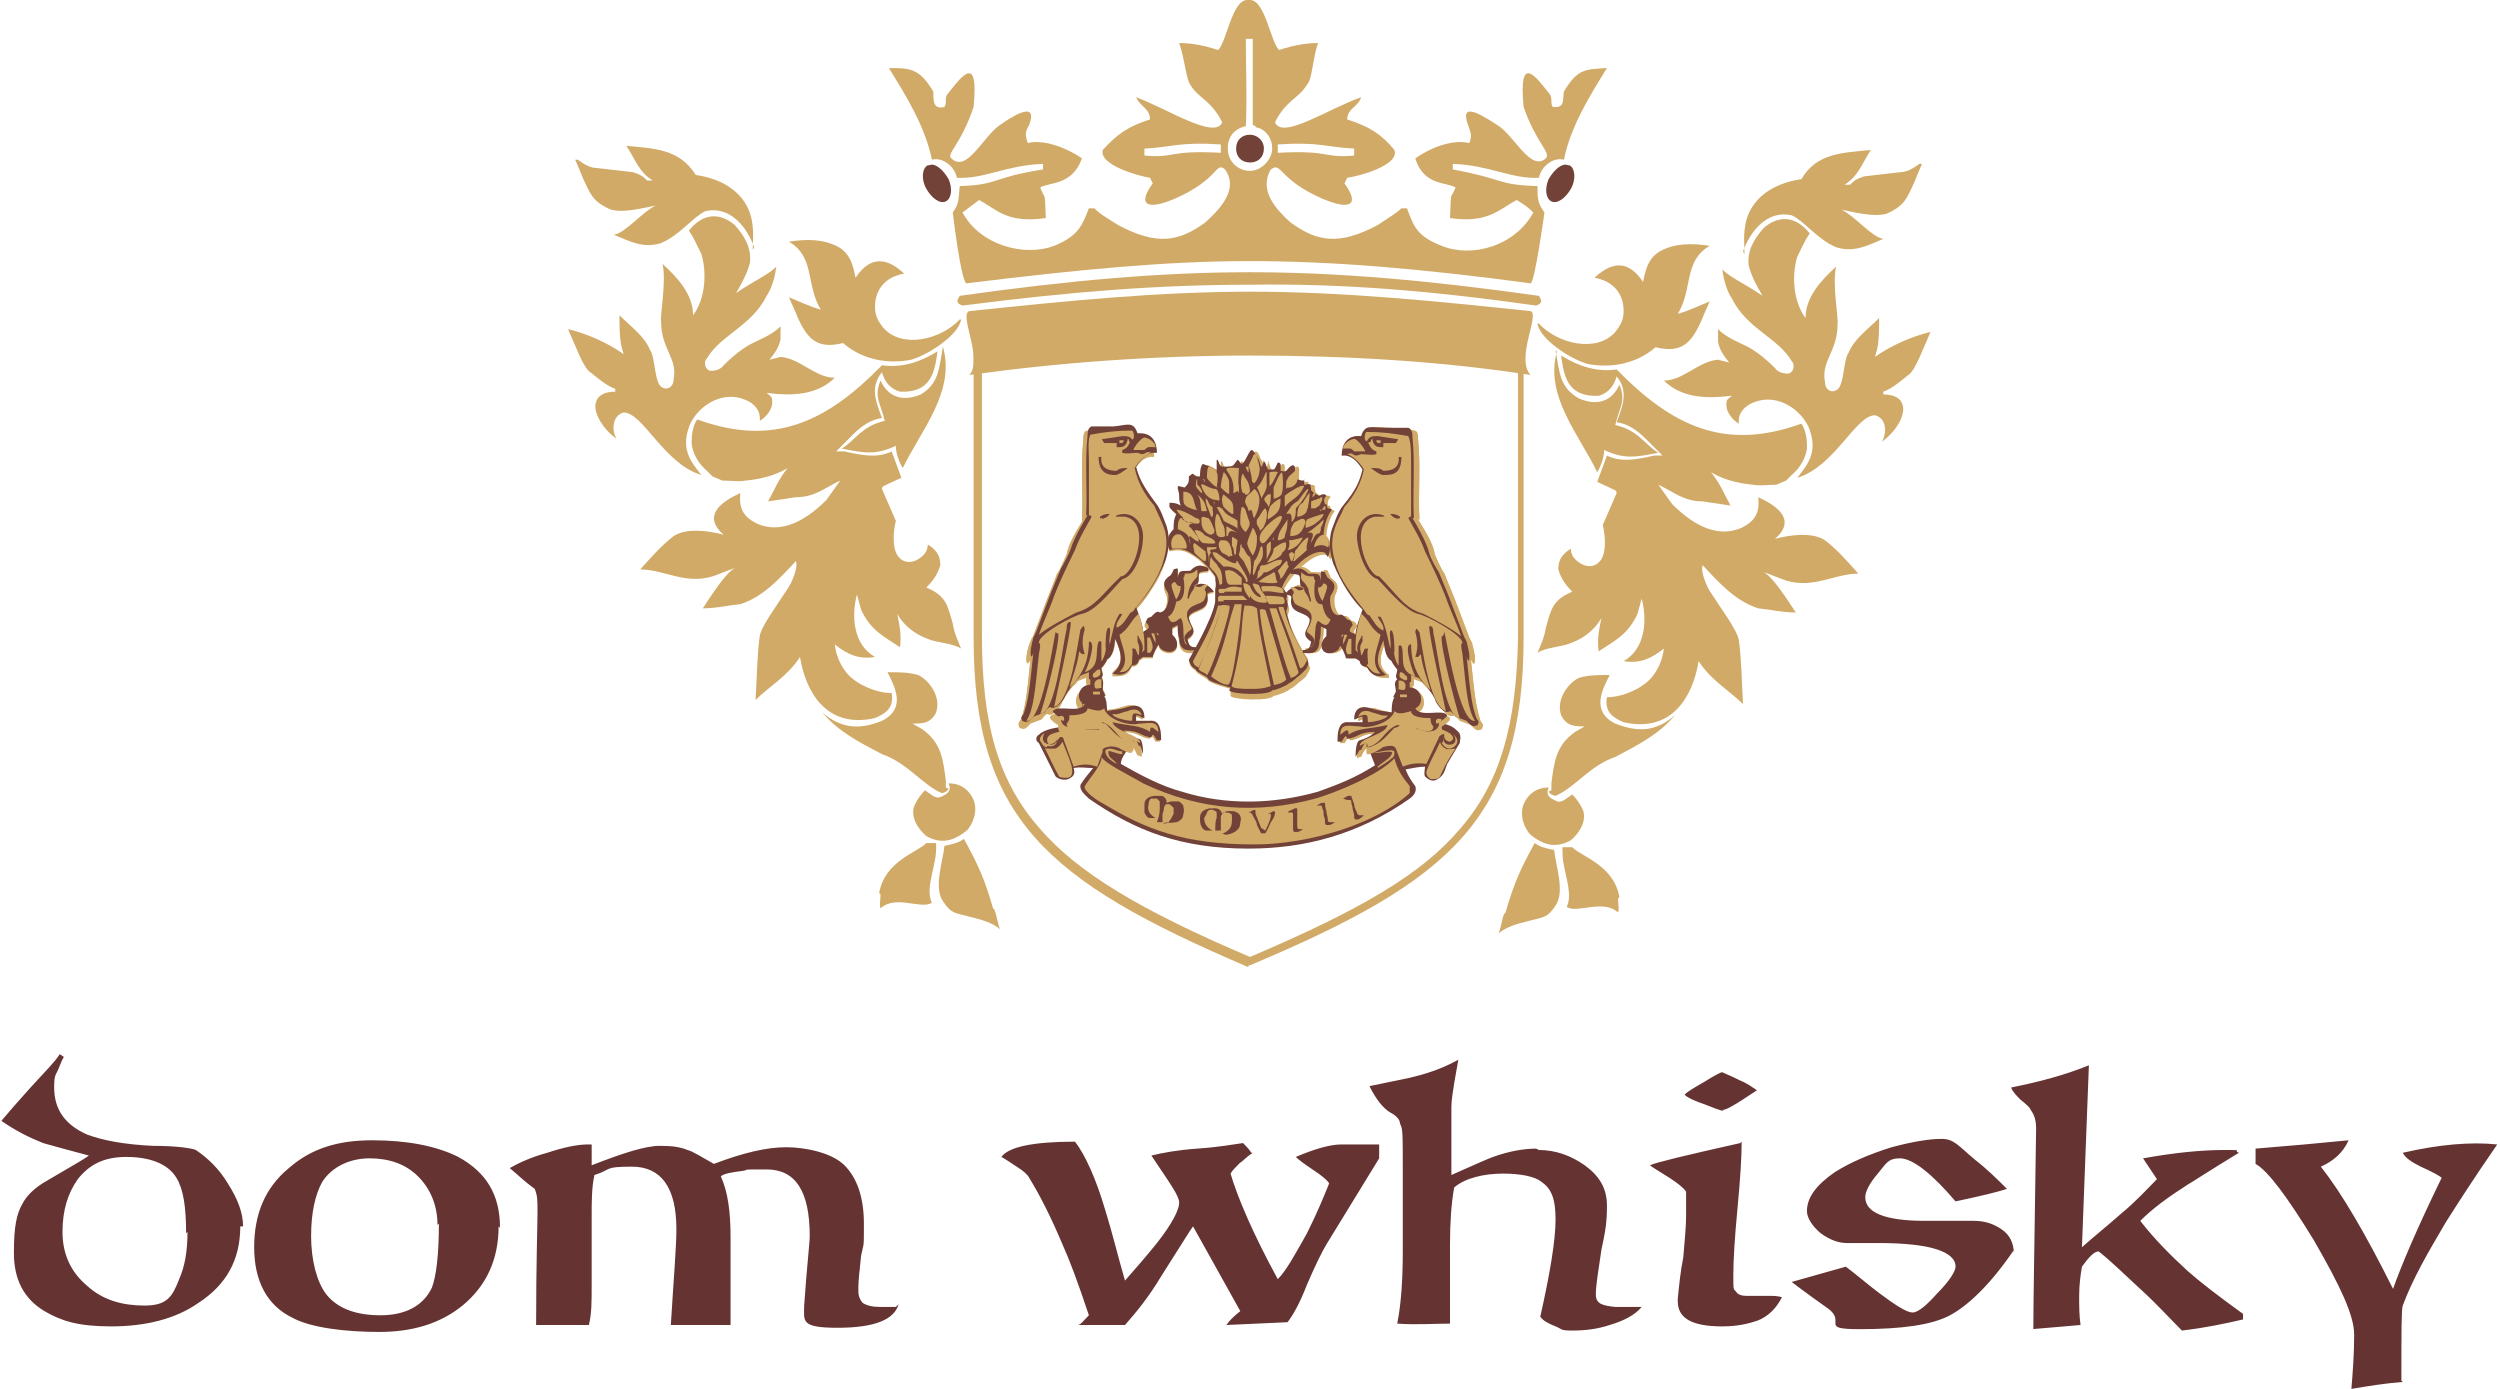 <svg xmlns="http://www.w3.org/2000/svg" id="Layer_1" viewBox="0 0 180 100"><defs><style>      .st0 {        fill: #633;      }      .st0, .st1, .st2 {        fill-rule: evenodd;      }      .st3, .st2 {        fill: #d1aa67;      }      .st4 {        fill: #231f20;      }      .st5, .st1 {        fill: #724238;      }    </style></defs><path class="st0" d="M173,99.5c-1.3.1-2.5.3-3.7.5.1-1.2.2-2.5.2-3.9s-1-3.5-2.9-6.8c-1.9-3.1-3.3-5-4.2-5.5v-1.1c2.5-.2,4.7-.4,6.7-.6-.4.9-1.1,1.5-2,1.9,1.5,1.9,3.2,4.8,5.2,8.8.6-1.7,1.7-4.3,3.5-8-.1-.1-.6-.4-1.5-.8-.6-.3-1.1-.6-1.3-1,2.6-.6,4.9-.8,6.8-.6-1.8,2.6-3,4.5-3.7,5.6-1.3,2.2-2.4,4.1-3.1,6-.1.2-.1,2-.1,5.4M146.4,95.7c0-2.3.1-7.1.2-14.4,0-.6-.1-1-.4-1.4,0-.1-.3-.4-.7-.7-.3-.3-.6-.6-.7-.9,2-.4,3.9-.9,5.6-1.6l-.5,13.1c.9-.8,1.9-1.6,2.8-2.4,1.1-.9,1.9-1.8,2.6-2.5l-1-1.5c2.2-.4,4.2-.6,5.8-.6s.6,0,1.1.2c-2.3,1.4-3.5,2.2-3.7,2.3-1.4.9-2.5,1.7-3.4,2.6,1,1.3,2.2,2.5,3.4,3.6.9.8,2.2,1.8,4,3.1v.4c-1.3.3-2.7.6-4.4.8-1-1-1.9-2-2.9-2.9-1.2-1.1-2.2-2.1-3.1-2.8-.3,0-.7.4-1.2,1.1-.1.6-.2,1.3-.2,2.1,0,.7,0,1.4.1,2.1l-3.5.3h0ZM145,90c-1.7,2.5-3.3,4-4.6,4.7-1.3.7-3.5,1-6.5,1s-.9-.5-2.3-1.5c-1.7-1.2-2.6-1.9-2.6-1.9l3.9-1.1c.8.6,1.6,1.3,2.4,1.9,1.2.9,2,1.4,2.4,1.4s1-.5,1.8-1.4c.9-.9,1.3-1.6,1.3-1.9,0-1.1-1.9-1.7-5.5-1.7s-.9,0-1.4,0h-.9c-.6,0-1.2-.2-1.9-.7-.6-.5-1-1.1-1-1.6,0-1,.7-1.9,2-2.8,1.1-.7,2.5-1.3,4.1-1.8,1.5-.4,2.7-.6,3.6-.6s1.2.5,2.4,1.5c.9.7,1.6,1.4,2.3,2.1-.6.2-1.8.5-3.7.9-1.7-2-3.1-3.1-4-3.1s-1,.4-1.6,1.1c-.6.7-.9,1.3-.9,1.7,0,1.1,1.4,1.7,4.3,1.7s1.4,0,2.2,0c.8,0,1.3,0,1.3,0,.8,0,1.4.2,2,.6.6.4.9,1,.9,1.8M125.4,82.2c0,1.1-.1,2.7-.3,4.8-.2,2.1-.3,3.7-.3,4.8s0,1,.2,1.2c.1.2.4.3.7.3s.3,0,.6,0c.3,0,.6,0,.8,0,.6,0,.9,0,1.2.1-.4.8-1,1.4-1.8,1.7-.6.2-1.4.4-2.5.4-2.2,0-3.2-.6-3.2-1.8s0-.2,0-.2c.1-1,.2-2,.4-3,.1-1.2.2-2.2.2-3s0-1.2,0-1.7c-.2-.3-.6-.6-1.2-1-.8-.5-1.3-.8-1.4-.9.4-.2,2.5-.7,6.5-1.6M124.1,80c-.4-.1-.9-.3-1.4-.5-.9-.3-1.4-.6-1.4-.7.2-.2.7-.5,1.4-.9.8-.5,1.2-.7,1.3-.7.7.3,1.1.5,1.3.6.5.2.9.5,1.2.7-1.5,1-2.3,1.5-2.5,1.4M110.8,82.8c1.2,0,2.3.4,3.3,1.1,1.1.8,1.6,1.7,1.6,2.9s-.1,1.8-.4,3.2c-.2,1.4-.4,2.5-.4,3.2s.5.8,1.4.9c.6,0,1.2,0,1.9,0-.5.6-1.3,1-2.3,1.3-.9.3-1.8.4-2.7.4s-.7-.1-1.2-.3c-.5-.2-.9-.4-1.1-.7.7-3.1,1.1-5.5,1.1-7s-.3-2.2-1-2.7c-.5-.4-1.5-.6-2.8-.6s-2.7.3-3.5,1c-.2,1.1-.3,2.5-.3,4.1s0,1.7,0,2.9c0,1.3,0,2.2,0,2.8-1.1,0-2.4.1-3.8,0,.3-1.5.4-3.3.4-5.3v-5.4c0-3.2,0-3.3-.2-3.7,0-.3-.3-.6-.7-.8-.5-.3-1-.9-1.5-1.9,1.9-.4,3-.6,3.3-.7,1.2-.3,2.2-.7,3.1-1.2-.1.6-.2,1.1-.3,1.7-.1.7-.2,1.2-.2,1.7v4.9c1.8-.8,2.7-1.2,3-1.3,1.1-.4,2.2-.6,3.1-.6M90.2,83c-.6.4-.8.7-.9.7-.3.3-.6.6-.7.8.5,1.7,1.6,4.3,3.4,7.6.6-.6,1.2-1.7,2.1-3.3.7-1.4,1.2-2.6,1.6-3.6-.2-.3-.6-.6-1.2-1-.6-.4-1-.7-1.2-.9,1.4-.6,2.5-.9,3.3-.9h2.7v1l-3.8,6.2c-.3.5-.8,1.5-1.4,2.9-.5,1.3-1,2.2-1.4,2.7l-4.4.2c.2-.3.5-.6,1-1l-3.4-6.1c-.1.1-.9,1.4-2.3,3.6-.9,1.5-1.8,2.6-2.6,3.5h-3.4c.2,0,.4-.3.8-.7-.8-2.4-1.4-4-1.9-5.1-.8-1.9-1.6-3.5-2.4-4.8-.1-.2-.4-.5-.9-.8-.6-.4-.9-.6-1.1-.7.5-.7,2.2-1.1,5.3-1.1.7.9,1.5,2.6,2.2,5,.5,1.6.9,3.3,1.4,5,.7-.8,1.5-1.7,2.3-2.7,1.1-1.4,1.6-2.4,1.6-2.9s-.6-1.3-2-3.4c.8-.2,1.9-.4,3.3-.5,1.5-.1,2.6-.3,3.3-.4.2.2.4.4.6.7M64.7,93.9c-.3,1.1-1.7,1.7-4.4,1.7s-2.4-.5-2.4-1.6c.2-2.9.4-4.5.4-5,0-3.2-1-4.8-3.1-4.8s-1.1,0-1.7.1c-.8.1-1.4.2-1.6.4.5,1.1.7,2.5.7,4.4v6.3c-.2,0-.3,0-.6,0h-3.7c.2-3.3.4-5.6.4-6.9,0-3-1.1-4.5-3.2-4.5s-1.4.2-2.7.6c-.2.9-.2,1.9-.2,3s0,1.4,0,2.5c0,1.1,0,1.9,0,2.5,0,1.1,0,2-.2,2.8h-3.8c0-4.5.1-7.2.1-8.1s0-1.2-.2-1.7c-.7-.5-1.2-1-1.8-1.5.7-.4,1.6-.8,2.7-1.1,1.2-.4,2.2-.6,2.9-.6s.2,0,.3,0v1.5c2.3-.9,3.9-1.4,4.9-1.4s1.5.1,2,.3c.4.1,1,.5,1.9,1,2.1-.8,3.8-1.2,5.2-1.2s3.3.4,4.2,1.3c.9.9,1.4,2.3,1.4,4.2s0,1.3-.2,2.3c-.1,1-.2,1.8-.2,2.3s0,.7.3,1.1c.3.2.7.3,1.3.3s.6,0,1.1,0M35.9,88.3c0,2.4-.9,4.3-2.6,5.7-1.6,1.3-3.6,1.9-6,1.9s-4.9-.3-6.2-1c-1.9-.9-2.8-2.7-2.8-5.1s.8-4.3,2.5-5.7c1.6-1.4,3.5-2,6-2s4.6.4,6.2,1.2c2,1.1,3,2.7,3,5.1ZM31.5,88.2c0-1.4-.5-2.6-1.4-3.5-.9-.9-2.1-1.3-3.5-1.3s-2.7.6-3.4,1.7c-.5.9-.8,2.2-.8,3.9s.4,3.3,1.1,4.2c.8,1,2.1,1.5,3.9,1.5s3.1-.7,3.7-2c.3-.8.5-2.3.5-4.6M13.4,88.8c0-1.9-.2-3.2-.7-4-.6-1-1.9-1.5-3.6-1.5s-2.7.6-3.5,1.6c-.7,1-1.1,2.2-1.1,3.8s.6,2.9,1.8,3.9c1.1,1,2.5,1.4,4.1,1.4s2-.6,2.5-1.9c.4-.9.6-2,.6-3.4M17.3,88.3c0,2.4-1,4.2-3,5.5-1.7,1.2-3.9,1.7-6.3,1.7s-3.6-.4-4.8-1.1c-1.5-.9-2.2-2.3-2.2-4.2s.2-2.8.6-3.5c.3-.6.9-1.2,1.8-1.7,1.9-1.1,2.9-1.7,3-1.8-1.5-.4-2.6-.7-3.3-.9-1-.4-2-.9-3-1.6.5-.6,1.2-1.4,2.1-2.4,1.1-1.2,1.8-1.9,2.1-2.4l.3.2c-.2.3-.3.7-.5,1.1-.2.3-.2.7-.2,1.1,0,1.6.8,2.7,2.4,3.4,1.1.4,2.6.7,4.7.8,1.9,0,2.9.2,3.1.3.9.6,1.7,1.4,2.3,2.4.7,1.1,1.1,2.1,1.1,3.1"></path><path class="st2" d="M110.1,60c-.6-.8-.6-1.6-.4-2.1.3-.7.9-1.2,1.8-1.2-.2.5,0,.7.4.9.5.3.7,0,1.3-.4.3.3.6.7.8,1.2.2.7-.2,1.5-.9,2.1-.9.5-1.8.5-2.9-.4M115,34.7l.7-1.9c1,.5,2.1.3,3.4,0h.6s-1.2-1.2-1.2-1.2c-.6-.6-1.3-1.1-2.1-1.2.4-1.1.9-2.2,0-3.3-.2.7-.6,1.2-1.3,1.4-2.3.1-2.5-1.5-2.7-2.9,1.3.8,2.6,1.2,4,1,4,4.1,7.8,5.9,13.3,3.9.3.4.4,1.1.4,1.5v.3c-.1.7-.5,1.4-1.1,1.9l-.4.4-.7.3c-.6,0-1.2.1-1.7,0-1.1-.1-2.2-.4-3-.9.7.9.9,1.5,1.4,2.4-.7-.1-1.3-.2-2-.3-1.4,0-2.1-.7-3.2-1.2l1,1.4c1.7,1.7,3.4,2.4,5,1.7,1-.5,1.3-1.1,1.2-2.2,1.3.6,2.8,1.6,1.2,3,1.1-.3,2.7-.5,3.6.1.9.7,1.6,1.5,2.4,2.4-1.7,0-3.2,1.1-5.2.5-.6-.2-1-.4-1.6-.6.7.4,1.7,2,2.3,2.9-1,0-1.7-.2-2.7-.3-1.6-.5-2.8-1.8-4-3.1-.2.4.3,1.6.6,2,.7,1.1,1.9,2.7,2,3.4.2,1.5.2,3,.3,4.6-1-1-2.3-1.7-3.2-3.1-.4,2.5-1.9,5.2-5.4,4.4-.7-.3-1.4-.7-1.2-1.8,1.1,0,2.5-.6,3.2-1.4.5-.6.8-1.3.9-2.1-.9.7-1.7,1.1-2.9.9,1.6-.9,1.7-3,1.3-4.5l-.3,1.1c-.7,1.5-1.6,1.9-2.8,2.7-.1-.9,0-1.4.2-2.4-.4.7-1.1,1.4-2.2,1.8-.7.3-1.8.3-2.4.7.2-.5.5-1.1.6-1.8.4-1.4.5-2,1.9-2.6-.4-.4-.8-.9-1-1.6,0-.5.1-1,.9-1.5,0,.5.3.8.6,1,.4.3,1,.4,1.4,0,.6-.5.5-1.9.3-2.7l1-2.3c0,0,0-.1-.1-.2l-1.5-.7h0ZM125.6,18.3c0-.8-.1-1.3.1-2.3.4-1.7,1.9-2.8,4-3.1,1.1-1.9,3-1.9,5-2.1-.6.9-.9,1.9-1.9,2.5h.4c.4-.4.5-.4,1-.6l2.6-.3c.6,0,1.1-.4,1.4-.6h.2c0-.1-.6,1.4-.6,1.4-.5,1-.6,1.6-2,2.2-.8.2-1.8,0-3.2-.3,1,.5,2.2,2,3,2.1-1.2.5-2.1,1-3.4.6-1.4-.6-2.3-1.9-3.2-2.3-1.8-.4-3,1.2-3.5,2.6"></path><path class="st2" d="M108.4,65.7c.6-2.1,1.1-3.2,2.1-5,.4.3.9.4,1.4.5.1,1.1.8,3,.1,4-.6.9-.8.8-1.9,1.1-.8.2-1.6.4-2.2.9.2-.5.2-.9.4-1.4ZM116.5,64.7c0,.4.1.7,0,1-1.1-1-2.9.1-3.7-.4.4-.8,0-1.9-.2-3-.1-.4-.1-.8-.1-1.3h.7c.7.7,3,1.3,3.4,3.6M111.7,56.9c0-.2,0-.3,0-.5.2-1.5.3-2.7,1.7-3.7l.7-.4c-.7,0-1.3,0-1.7-.8-.4-1.2.6-2.4,1.3-2.7.7-.2,1.3-.2,2.2-.2-.5,1-1.4,2.6.4,3.5,1.8.7,3,.5,4.3-.6-1.2,1.4-2.6,2.1-4.3,3-1.8.6-2.9,2.2-4.3,2.8-.1,0-.4-.1-.5-.3M110.8,23.3c1.4,1.5,4.2,2.1,5.5.6.4-.5.6-.9.6-1.5,0-1.4-.9-2.2-2.1-2.4,1.6-1.5,2.7-.9,3.5.3.2-1,.4-1.7,1.2-2.2,1.1-.6,2.3-.6,3.6-.4-1.9,1.1-1.2,3.1-2.3,4.9.7-.2,1.6-.6,2.3-.9l-.4.9c-.8,2-1.5,2.9-3.5,2.4-1.5,1.3-3.4,1.5-4.9,1.2-1.1-.3-3.4-1.7-3.6-2.9M112,25.2c.3,1.7.3,2.7,1.7,3.5,1.2.5,2.3.3,2.9-1,.5,1.2,0,1.6-.3,2.9,1.7.4,2.1,1.4,3.1,2-1.6.3-2.4.5-3.9-.2,0,.5-.2,1.1-.5,1.6-1.3-2.7-3.8-5.5-2.9-8.7ZM129.4,34.4c.9-1.1,1.5-2,.8-3.7-.7-1.4-2.4-2.4-4-1.7-.5.2-1.1.7-1,1.5-.4-.2-.9-.8-.9-1.3,0-.4,0-.4.4-.7h-.1c-1.6.2-3.5.2-4.8-1.1,1.4,0,2.5-1.4,3.9-1.5l.8.2h0c-.4-.5-.7-.9-.8-1.5v-.9c.6.6,1.4.9,2.2,1.3.7.4,1.3.9,1.9,1.5.2.3.6.4.9.4.4,0,.6-.6.3-.9-1-1.7-3.2-2.3-4.3-4.5-.4-.6-.6-1.4-.7-2.1.6.6,1.6,1,2.9,1.9-.4-.7-.8-1.4-1-2.2-.1-1.1.4-1.9,1.1-2.7.7-.6,2-1.2,3.3.4-.4.6-.5.9-.9,1.7-.4,1.3-.3,3.2.6,4.4,0-1.5,1.1-2.7,2.2-3.7-.3,1.3.2,3.7.1,4.2,0,1.9-1.2,2.6-.9,4.1,0,.6.5.8.8.6.6-.2.5-2.2.9-2.7.4-1,1.4-1.7,2.2-2.5,0,1.9-.1,2.1-.3,2.8,1.1-.8,2.7-1.5,4-1.8-.5,1.1-1.1,2.8-1.6,3.1-.5.4-1.2,1-1.8,1.2v.2c.8,0,1.3.3,1.4.8.2.7-.5,1.9-1.5,2.6.4-.7.3-1.7-.5-1.9-1.4,0-2.9,3.7-5.6,4.5"></path><path class="st2" d="M69.7,59.7c.6-.8.6-1.6.4-2.1-.3-.7-.9-1.2-1.8-1.2.2.5,0,.7-.4.9-.5.3-.7,0-1.3-.4-.3.3-.6.7-.8,1.2-.2.7.2,1.5.9,2.1.9.5,1.8.5,2.9-.4M64.9,34.4l-.7-1.9c-1,.5-2.1.3-3.4,0h-.6s1.2-1.2,1.2-1.2c.6-.6,1.3-1.1,2.1-1.2-.4-1.1-.9-2.2,0-3.3.2.7.6,1.2,1.3,1.4,2.3.1,2.5-1.5,2.7-2.9-1.3.8-2.6,1.2-4,1-4,4.1-7.8,5.9-13.3,3.9-.3.4-.4,1.1-.4,1.5v.3c.1.7.5,1.4,1.1,1.9l.4.4.7.3c.6,0,1.2.1,1.7,0,1.1-.1,2.2-.4,3-.9-.7.9-.9,1.5-1.4,2.4.7-.1,1.3-.2,2-.3,1.4,0,2.1-.7,3.2-1.2l-1,1.4c-1.7,1.7-3.4,2.4-5,1.7-1-.5-1.3-1.1-1.2-2.2-1.3.6-2.8,1.6-1.2,3-1.1-.3-2.7-.5-3.6.1-.9.7-1.6,1.5-2.4,2.4,1.7,0,3.2,1.1,5.2.5.6-.2,1-.4,1.6-.6-.7.4-1.7,2-2.3,2.9,1,0,1.7-.2,2.7-.3,1.6-.5,2.8-1.8,4-3.1.2.4-.3,1.6-.6,2-.7,1.1-1.9,2.7-2,3.4-.2,1.5-.2,3-.3,4.6,1-1,2.3-1.7,3.2-3.1.4,2.5,1.9,5.2,5.4,4.4.7-.3,1.4-.7,1.2-1.8-1.1,0-2.5-.6-3.2-1.4-.5-.6-.8-1.3-.9-2.1.9.7,1.7,1.1,2.9.9-1.6-.9-1.7-3-1.3-4.5l.3,1.1c.7,1.5,1.6,1.9,2.8,2.7.1-.9,0-1.4-.2-2.4.4.7,1.1,1.4,2.2,1.8.7.3,1.8.3,2.4.7-.2-.5-.5-1.1-.6-1.8-.4-1.4-.5-2-1.9-2.6.4-.4.8-.9,1-1.6,0-.5-.1-1-.9-1.5,0,.5-.3.8-.6,1-.4.3-1,.4-1.4,0-.6-.5-.5-1.9-.3-2.7l-1-2.3c0,0,0-.1.1-.2l1.5-.7h0ZM54.2,18c0-.8.1-1.3-.1-2.3-.4-1.7-1.9-2.8-4-3.1-1.2-1.9-3-1.9-5-2.1.6.9.9,1.9,1.9,2.5h-.4c-.4-.4-.5-.4-1-.6l-2.6-.3c-.6,0-1.1-.4-1.4-.6h-.2c0-.1.6,1.4.6,1.4.5,1,.6,1.6,2,2.2.8.2,1.8,0,3.2-.3-1,.5-2.2,2-3,2.1,1.2.5,2.1,1,3.4.6,1.4-.6,2.3-1.9,3.2-2.3,1.8-.4,3,1.2,3.5,2.6"></path><path class="st2" d="M71.5,65.4c-.6-2.1-1.1-3.2-2.1-5-.4.3-.9.4-1.4.5-.1,1.1-.8,3-.1,4,.6.9.8.8,1.9,1.1.8.2,1.6.4,2.2.9-.2-.5-.2-.9-.4-1.4ZM63.4,64.4c0,.4-.1.7,0,1,1.1-1,2.9.1,3.7-.4-.4-.8,0-1.9.2-3,.1-.4.1-.8.1-1.3h-.7c-.7.7-3,1.3-3.4,3.6M68.1,56.7c0-.2,0-.3,0-.5-.2-1.5-.3-2.7-1.7-3.7l-.7-.4c.7,0,1.3,0,1.7-.8.4-1.2-.6-2.4-1.3-2.7-.7-.2-1.3-.2-2.2-.2.5,1,1.4,2.6-.4,3.5-1.7.7-3,.5-4.3-.6,1.2,1.4,2.6,2.1,4.3,3,1.8.6,2.9,2.2,4.3,2.8.1,0,.4-.1.5-.3M69.1,23c-1.4,1.5-4.2,2.1-5.5.6-.4-.5-.6-.9-.6-1.5,0-1.4.9-2.2,2.1-2.4-1.6-1.5-2.7-.9-3.5.3-.2-1-.4-1.7-1.2-2.2-1.1-.6-2.3-.6-3.6-.4,1.9,1.1,1.2,3.1,2.3,4.9-.7-.2-1.6-.6-2.3-.9l.4.9c.8,2,1.5,2.9,3.5,2.4,1.5,1.3,3.4,1.5,4.9,1.2,1.1-.3,3.4-1.7,3.6-2.9M67.9,24.9c-.3,1.7-.3,2.7-1.6,3.5-1.2.5-2.3.3-2.9-1-.5,1.2,0,1.6.3,2.9-1.7.4-2.1,1.4-3.1,2,1.6.3,2.4.5,3.9-.2,0,.5.2,1.1.5,1.6,1.3-2.7,3.8-5.5,2.9-8.7M50.5,34.2c-.9-1.1-1.5-2-.8-3.7.7-1.4,2.4-2.4,4-1.7.5.2,1.1.7,1,1.5.4-.2.9-.8.9-1.3,0-.4,0-.4-.4-.7h.1c1.6.2,3.5.2,4.8-1.1-1.4,0-2.5-1.4-3.9-1.5l-.8.2h0c.4-.5.7-.9.8-1.5v-.9c-.6.6-1.4.9-2.2,1.3-.7.4-1.3.9-1.9,1.5-.2.3-.6.4-.9.4-.4,0-.6-.6-.3-.9,1-1.7,3.2-2.3,4.3-4.5.4-.6.6-1.4.7-2.1-.6.6-1.6,1-2.9,1.9.4-.7.8-1.4,1-2.2.1-1.1-.4-1.9-1.1-2.7-.7-.6-2-1.2-3.3.4.4.6.5.9.9,1.7.4,1.3.3,3.2-.6,4.4,0-1.5-1.1-2.7-2.2-3.7.3,1.3-.2,3.7-.1,4.2,0,1.9,1.2,2.6.9,4.1,0,.6-.5.8-.8.6-.6-.2-.5-2.2-.9-2.7-.4-1-1.4-1.7-2.2-2.5,0,1.9.1,2.1.3,2.8-1.1-.8-2.7-1.5-4-1.8.5,1.1,1.1,2.8,1.6,3.1.5.4,1.2,1,1.8,1.2v.2c-.8,0-1.3.3-1.4.8-.2.7.5,1.9,1.5,2.6-.4-.6-.3-1.7.5-1.9,1.4,0,2.9,3.7,5.6,4.5"></path><path class="st3" d="M89.9,69.6h-.1c-14.5-6.2-19.7-10.7-19.7-23.7v-23.2h39.6v23.2c0,13-5.2,17.5-19.7,23.6h-.1ZM70.7,23.2v22.6c0,6.4,1.2,10.5,4.2,13.9,2.7,3.1,7.1,5.8,15.1,9.2,8-3.4,12.4-6,15.1-9.2,2.9-3.3,4.1-7.5,4.2-13.9v-22.6h-38.5Z"></path><path class="st1" d="M79.2,52.3c-.9,0-3.6-.2-4.4.6-.2.1-.3.4,0,.6.4.8.8,1.6,1.2,2.4.2.2.6.3.9.2.5-.2.5-.5.4-.8.5-.1.9,0,1.4,0-.3.4-.6.7-.9,1.2-.1.4.3.7.6,1,3.3,2.3,6.6,3.6,11.5,3.6,4,0,7.9-1,11.6-3.6.4-.3.5-.6.4-.9-.3-.4-.5-.7-.7-1.2.5-.1,1-.2,1.4-.2,0,.2-.1.5,0,.7.3.3.6.4.9.2.5-.3.5-.6.7-1.1l.9-1.5c0-.2.2-.6-.2-.9-.6-.6-1.3-.5-2-.6-1.2,0-2.1,0-3.6.6-.4.2-.9.8-.8,1.2l.5,1.3c-1.4.9-2.7,1.4-4.1,1.9-3.2.9-6.6,1-9.8,0-1.5-.4-3-1.2-4.4-2,0-.4.4-.9.6-1.2.2-.2-.4-1.2-1-1.4-.4-.1-.7-.2-1.1-.2"></path><path class="st2" d="M102.8,52.4c.6,0,.9,0,1.6.4.2.2.4.4,0,.6-.2,0-.5-.2-.4-.5,0,0-.1-.1-.2,0,0,0-.2.1-.2.2l-.9,1.9c-.7-.1-1.2,0-1.7.2l-.5-1.3c-.1-.2-.3-.2-.4-.2-.4,0-1,.3-1.3.1,0-.2.3-.7.6-.8,1.3-.5,1.9-.6,3.3-.6M103.7,53.4c-.4.9-.9,1.7-1,2.2,0,.3.2.4.3.5.2,0,.5,0,.6-.1.2-.2.3-.8,1.2-2.1-.2,0-.6.1-.7,0-.2-.1-.3-.2-.4-.4M103.9,53.4c0-.1,0-.3,0-.3,0,.3.2.6.6.5.2,0,.5-.3.1-.8,0,0,.2.2.3.4.1.3-.1.6-.5.7-.2,0-.4-.1-.6-.4M99.2,55.2h0c.3-.3.9-.6,1-.9.3-.4-1.2,0-1.3-.1.2,0,1.6-.4,1.5,0,0,.1,0,.3-.2.4-.2.2-.7.5-1,.7ZM79.6,54c0,0,.2-.1.3-.1.3,0,.6.2.9.2v.2c-.4,0-.9-.3-1-.2,0,.1,0,.2.1.4.2.2.4.3.5.5-.4-.2-.9-.6-.8-1ZM80.3,52.7c.4.2.8.7.8,1.1h0c-.5.2-.9-.2-1.4,0-.2,0-.4.2-.3.3l-.4,1.1h0c-.6-.2-1.1-.2-1.7,0l-.7-1.9c0-.2-.2-.3-.3-.2-.2.2-.3.6-.7.5-.2,0-.3-.4-.1-.6.4-.5,3.7-.7,5-.2M75.2,53.8c.4.8.7,1.5,1,2,0,.2.4.2.6.2.3,0,.4-.2.4-.5,0-.5-.4-1.3-.7-2.1-.1.2-.3.4-.5.5-.2,0-.5,0-.7,0M75.4,53.8c-.2,0-.3-.1-.4-.3-.3-.3,0-.6.2-.7-.5.9.8,1,.9.4,0,0,0,0,0,.1,0,.4-.4.5-.7.4M79.5,57.9c-.4-.2-1.5-.9-1.4-1.3.3-.5,1.3-1.6,1.2-2.1.3.5,2,1.3,3,1.9,4.2,2,8.3,2.2,12.4,1.1,1.4-.4,4.6-1.7,5.7-2.9.2.8.6,1.4,1.1,2,0,.2,0,.3,0,.5-2.4,2.2-7.2,3.7-11.2,3.7-5.1,0-7.8-1.1-10.8-2.9"></path><path class="st1" d="M96.7,57.5h0c.2-.1.3-.2.4-.2.1,0,.1,0,.2,0s0,0,0,0c0,.1.1.3.2.6,0,.2.1.4.2.6,0,.1.1.2.2.2,0,0,.1,0,.3,0h0c-.1.1-.2.2-.4.3-.1,0-.2,0-.2,0s-.1,0-.1-.2c0-.1,0-.2-.1-.5,0-.2-.1-.4-.1-.5,0-.1,0-.2-.1-.2s-.1,0-.2,0M94.8,58h0c.2-.1.3-.2.4-.2.1,0,.2,0,.2,0,0,0,0,0,0,0,0,.1,0,.3.1.6,0,.2.1.4.1.6,0,.1,0,.2.2.2,0,0,.1,0,.3,0h0c-.1.1-.3.2-.4.2-.1,0-.2,0-.2,0,0,0-.1,0-.1-.2,0-.1,0-.3-.1-.5,0-.2,0-.4-.1-.5,0-.1,0-.2-.1-.2h-.2M92.8,58.4h0c.2-.1.3-.1.4-.2.1,0,.2,0,.2,0q0,0,0,0c0,.1,0,.3,0,.6,0,.2,0,.4,0,.6,0,.2,0,.2.1.3h.3c-.1.1-.3.2-.4.2h-.2c0,0-.1,0-.1-.2s0-.3,0-.5c0-.2,0-.4,0-.5,0-.1,0-.2-.1-.2h-.3M91.1,59.8c.3-.6.4-.9.4-1.1,0,0,0,0,0-.1,0,0,0,0-.1,0,0,0,0,0-.1,0h0c.2-.1.4-.2.4-.2s.1,0,.1.1,0,.3-.3.7c-.1.2-.2.5-.4.8-.1,0-.2,0-.3,0l-.3-.6c0-.2-.1-.3-.2-.5-.1-.2-.2-.4-.3-.4,0,0,0,0-.1,0h0c.2-.1.4-.2.4-.2s.1,0,.1.1c0,0,0,0,0,.2l.4,1h0ZM88,60c.2,0,.4-.2.5-.3s.2-.3.2-.6c0-.2,0-.3,0-.4,0-.1-.2-.2-.4-.2s-.2,0-.2,0c0,0-.2.2-.2.3,0,0,0,.2,0,.4v.6h-.4c0-.4,0-.7.1-.9v-.3c0-.1,0-.2-.1-.2,0,0-.2-.1-.2-.1-.2,0-.3,0-.4.2,0,.1-.1.2-.2.4,0,.4.2.7.6.9-.2,0-.4,0-.4,0-.2,0-.3-.1-.4-.3-.1-.2-.1-.4-.1-.6,0-.4.2-.6.7-.7.2,0,.3,0,.4,0,.2,0,.4.1.5.4,0,0,.2-.1.3-.2.1,0,.3,0,.4,0,.2,0,.4.1.5.2.1.1.2.3.1.6,0,.3-.1.5-.4.7-.2.1-.4.2-.7.2M83.7,59.3c.2,0,.4,0,.5-.2.1-.1.2-.3.3-.5,0-.2,0-.3,0-.4,0-.1-.2-.2-.3-.3,0,0-.2,0-.2,0-.1,0-.2.2-.2.3,0,0,0,.2-.1.4,0,0,0,.2,0,.3s0,.2,0,.3c0,0-.2,0-.4,0,.1-.3.2-.6.2-.9,0-.1,0-.2,0-.3,0-.1,0-.2,0-.3,0,0-.1-.1-.2-.2-.1,0-.3,0-.4,0-.1,0-.2.2-.2.4-.1.4,0,.7.5,1-.2,0-.4,0-.4,0-.2,0-.3-.2-.4-.4,0-.2,0-.4,0-.6,0-.4.4-.6.8-.6s.3,0,.4,0c.2,0,.4.2.4.5.1,0,.2-.1.4-.1h.4c.2,0,.3.2.4.3,0,.2.1.3,0,.6,0,.3-.2.5-.5.6-.2,0-.4.1-.7,0"></path><path class="st2" d="M88.6,49.6c0,0-1.5-.4-1.6-.6-.1-.2-.9-.5-.9-.7-.3-.2-.4-.3-.5-.7.1-.2,1.7-2.9,1.9-4.2,0-.2,0-.4,0-.6,0-.1,0-.2,0-.3.1-.4,0-.5,0-.9-.3-.5-1-1.1-1.2-1.3-.8-.6-1.2-.8-2.1-.6-.3-.8,0-1.2.4-1.5,0-.4.1-.7.2-1.1-.2-.1-.4-.3-.5-.5,0-.2,0-.2,0-.3.2,0,.5,0,.9.2-.2-.7,0-.6-.2-1.2,0-.1,0-.2,0-.2.2,0,.4.1.5.1.3-.3.3-.4.3-.8.3-.2.2-.3.5,0,.1,0,.2,0,.4,0,0-.2,0-.8.2-.9.3.1.8.3,1,.6,0-.4,0-.9,0-.9.2,0,.1.4.4.5.9,0,.7,0,1.1-.5.2.1.1.2.3.3.2,0,.5-.9.7-1,.2,0,.3.4.4.6.2.2.2.5.3.7.1,0,.2-.4.2-.6.1,0,0,.2.1.2,0,.2.2.5.2.5h.4c.1,0,.2-.3.3-.5.3,0,.2.3.2.6.2,0,.2.1.4,0,.1-.1.3-.4.5-.4.3,0,0,.9.2,1,.1,0,.3.1.5.1s0-.2.1-.1h0c0,.2,0,.2,0,.4.2,0,.2-.2.5,0h0c-.1.2,0,0,0,.4.2.2.3.3.6.4.1-.1.4-.2.5,0h0c-.2.2-.2.3-.2.6.2,0,.2.1.2.3.1,0,.2,0,.3.1h0c-.4.5-.6,1.3-.6,1.9.2.1.7.8.3,1.6l-.2-.3c-.9-.4-2.6,1.3-3.2,2.5.2.2.5.5.3.9.1.3.2.5,0,.9.6,2.6,1.8,3.6,1.6,3.9-.2.4-.2.5-.6.8-.3.2-.4.4-.8.6-.2.2-1,.5-1.2.5-.2.4-3,.3-3.1,0"></path><path class="st2" d="M86.1,48.1c-.2,0-.3-.2-.4-.4.8-1.6,1.4-2.6,1.8-4.1h.2c-.2,1.3-1,3.1-1.7,4.5ZM86.9,48.7c-.2-.2-.4-.2-.6-.4.2-.6,1.5-3.3,1.6-4.7.2-.1.4,0,.6,0,.3,0-1.4,5.3-1.7,5.1M88.4,49.4c-.4,0-.8-.3-1.2-.6,1.1-2.4,1.2-3.5,1.7-5.3h.5c0,.6-.6,6-1,5.9ZM90,49.7c-.4,0-1.5,0-1.3-.3.9-3.6.6-4.3.9-5.8.4,0,.6,0,.9.2.2,1.9.3,2.2,1,5.6-.6.2-.9.2-1.5.2M90.8,43.9c.2-.1.2,0,.4,0,.1.2,1.2,4.2,1.6,5.1,0,.1-.2.2-.4.3-.4.1-.6.2-.5,0-.5-2.3-.9-4-1-5.4M92.9,48.8c-.4-.8-1.4-4.7-1.5-5,0,0,.3,0,.5,0,.5,1.5.5,1.2,1.6,4.7,0,.1-.3.4-.6.4M93.7,48.2c-1.1-3.4-1.8-4.4-1.5-4.5h.3c.2.5.2,1.4,1.7,3.8,0,.1-.3.7-.5.6Z"></path><path class="st2" d="M88.1,42.7h-.3q-.1-.2,0-.4h.4c.4-.2.8-.2,1.1-.1h.1v.3h0c0,0-1.3.1-1.3.1M88.1,43.4h-.4c0,0,0-.1,0-.1v-.2h0c0,0,.1-.1.1-.1h1.7c.1.1.2.2.3.4,0,0-1.8,0-1.8,0h0ZM90,43.1c-.3-.4-.4-.6-.5-1.1.2,0,.3,0,.5.2.1.3.4.8.8.8-.1-.3-.2-.2-.4-.5l-.2-.4c0-.2.3,0,.4,0,.1.2.1.2.2.4.2.4.4.4.4.9-.4,0-.9,0-1.2-.5M92.5,42.7c-.4,0-1-.2-1.5-.1,0-.2-.2-.4,0-.4h.9c.4.1.7.1.6.6M92.4,43.5h-.9c-.2-.2-.3-.4-.3-.6.4,0,.9,0,1.3.1.1.2.2.5-.1.5"></path><path class="st2" d="M88.5,40c-.1-.1-.3-.2-.5-.3-.2-.2-.4-.7-.1-.9.4,0,.4,0,.6.2.2.2.2.5.2.8.1.1,0,.2-.1.1ZM86.8,39.3c0,.6.2.5.1,1.1.1-.2,0-.6.2-.7-.3-.4.4-.1.4-.4-.2,0-.5,0-.8,0M87.8,42.1c-.1-.8-.4-.9-.7-1.3,0-.2,0-.6.1-.7.1.3.4.4.5.7.3.3.3.7.4,1.2,0,.1-.2.1-.3.1ZM89.7,41.8c-.2-.5-.7-1.1-1.6-1.1-.1-.1-.3-.3-.4-.4-.2-.2-.4-.3-.4-.6.1-.1.2,0,.3,0,.3.2.6.5,1.1.7.5.2.2-.2.5-.1.2.4.9,1.3.7,1.6h-.1c0-.1,0,0,0,0ZM88.4,42c-.1,0-.2-.8-.2-.9.6-.2.9.3,1.2.5.1,0,0,.5,0,.5-.4,0-.5,0-.9,0ZM90,41.5c0-.4-.4-.9-.4-1-.1-.2-.4-.4-.4-.6.2-.5,0-.7.2-.7,0,0,0,.2.1.2.2,0,.3.6.6.7.1.4.1,1.1,0,1.3M88.9,39.8c-.2,0,0-.4-.2-.6v-.6c0-.1.3.1.4.2,0,.4-.1.4-.1.8,0,.1,0,.2-.1.3M87.6,38.5c-.1-.5-.2-1,0-1.5.2,0,.3.5.4.7.2.2.2.7.2.9-.1.1-.4.1-.5,0M88.3,38.6c0-.2,0-.6,0-.8.1,0,.8.5.9.5-.5-.2-.7-.3-.8.2M89.7,38.3c-.1,0-.4-.4-.4-.6,0-.4,0-.8.1-1.2.3,0,.3.4.4.6.1.5.4.6-.1,1.2ZM89.5,38.8h0c0,0,0-.2,0-.2h0v.2ZM89.8,39.1c0-.3.2-.7.4-1.2.2.2.2.4.3.7,0,.5,0,.9-.3,1.5,0,0-.4-.6-.4-.9ZM91.7,38.8c0-.1,0-.2,0-.4q0,0,0,0c0,.1,0,.3-.1.3ZM91.2,40.2c0-.4,0-.7,0-.9,0-.1.2-.3.3-.3,0,.2,0,.2,0,.5,0,.2-.2.5-.3.8ZM90.3,40.3c.2-.2.3-.5.4-.8,0-.1.1-.4.2-.2.1.7,0,.8-.4,1.4-.4,1.3-.3.2-.2-.4ZM90.4,41.7c.3-.2,0-.4.3-.8,0-.1,0-.3.2-.3h.1c.5-.1.7-.4,1.3-.4,0,0,0,.3-.2.4-.3.1-.8.6-1.1.5-.1.2-.4.5-.7.5M91.3,40.3c.1-.2.4-.5.4-.9.1-.1.8-.6.9-.4,0,.3,0,.5-.3.7.1.2-.9.7-1.1.7ZM92.2,41.7c0-.2-.1-.4-.2-.6.2-.2.4-.5.7-.7.2,0,0,.2.2.4-.2.2-.4.9-.7.9M90.6,41.9c.6-.5.5-.3,1.1-.7.2,0,.1.6.3.7-.1.2-1.4,0-1.4,0M86.7,40.3c-.3-.2-.5-.4-.7-.6,0-.2-.2-.6,0-.7.3.2.5.4.8.6,0,.3.1.4,0,.7M86.6,39c-.3-.2-.5-.6-.6-.9.2-.1.6.1.8.3.3.2.8.3.8.6-.2.2-.7,0-1,0ZM87.2,38.4c-.2,0-.4-.2-.5-.3-.2-.3-.2-.5-.2-.9.1-.2.3,0,.5,0,.2.2.3.5.4.8.1,0,0,.3,0,.3M86.5,36.8c-.1-.6,0-.8-.3-1.2.5.4.6.7.7,1.3h-.3ZM87.2,37.2c-.2-.6-.4-.9-.4-1.4.2,0,.2.5.5.6.1.4.1.4,0,.7ZM87.6,35.9c-.5,0-1-.4-1.1-1.1-.1-.5.5.2,1,.2.2,0,.3.5.3.7,0,.2,0,.2-.2.1M88.7,36.9c-.2-.2-.4-.3-.6-.5-.1-.2-.2-.7,0-.9.7.6.7.5.7,1.4ZM87.4,36.3v-.3s0,0,0,0c.1,0,0,.2,0,.3ZM89.2,38.1c-.6-.4-.8-.4-1.1-.6,0-.1-.4-.8-.5-1,.3,0,.4.1.6.4.3.3.7.4.9.6,0,.2,0,.4,0,.6M89,36.9v-1.2c0,0,0,0,0,0v.8c0,0,0,.3,0,.3M90,36.8c0-.3-.4-.6-.2-.9.1-.2.4-.4.6-.7.6.4.5,1.5,0,2.1-.1-.1-.1-.4-.2-.6M90.7,38.1c0-.3-.3-.4-.2-.8.2-.2.4-.7.6-.9.3.3,0,1.6-.4,1.6M91.4,37.3c-.1-.2.1-.9.2-1,.2-.2.4-.4.7-.5,0,.9-.1,1-.9,1.5ZM91.2,38.8c-.4.6-.8-.2-.2-.8.1-.2,1.2-1.2,1.3-.9,0,.4-.7,1.2-1.1,1.7ZM92,38.9c0-.6.4-1,.7-1.5h0c0,1.1-.2.9-.2,1.3-.1.1-.3.2-.5.2ZM92.9,38.4c0-.4.1-.6.3-.9.3-.1.7-.6.8,0-.2.6-.4,1.1-1.1,1M92.7,39.6c.1-.1.2-.4.1-.7.3,0,.6-.1,1-.2-.3.8-.9,1-1.1.9ZM93.2,40.4c.2-.4,0-.7.3-.9.1-.2.6-.8.8-.8,0,.2-.2.7-.1.9-.2.2-.7.6-.9.8M92.8,39.9c.2-.2.2-.2.4,0-.1.4-.2.9-.4,0ZM85.4,39.4c-.4,0-.6,0-1,0-.2-.4,0-1.3.6-1,.1,0,.6.7.4,1M86.2,39c-.2,0-.4-.2-.6-.4-.2,0,0,.6,0,.6,0-.7-.4-.9-.9-1.1,0-.3,0-.6.2-.9.2,0,.3.2.4.4.2,0,.5,0,.6.1-.2,0-.4,0-.4.2.1,0,.7.8.7.9M85.1,37.2c-.2-.2-.4-.4-.5-.6.4,0,1.1.4,1.4.6.2,0,.4.2.2.4-.4,0-.6,0-1.2-.3ZM86,36.6c-.9-.3-.8-.4-.8-1.4.9,0,.7,1,1.1,1.3h-.2ZM86.4,35.5c-.1-.1-.3-.3-.4-.5,0,0,0-.6.1-.6v.4c.1,0,.5.6.3.6ZM86.7,34.6c-.1,0-.1-.1-.2-.2h0c0,0,.1,0,.1,0,0,0,0,.2.1.2h0ZM87.6,35c-.2,0-.7-.5-.8-.7,0-.2,0-.9.2-.8.2.1.4.2.6.4.1.2.1.5,0,1.1ZM87.9,35c0-.4.1-.7.2-1.1.1,0,.4.5.4.7v.8c0,.2-.5-.2-.6-.4M88.8,35.4c.1-1.2-.4-1.4-.5-1.7,0-.2.7-.1.9-.1h0c0,.6-.1,1,0,1.3v.6c-.2-.4,0-.1-.4,0ZM89.5,35.4c-.2-.2-.2-1.3,0-1.4.2.6.5.4.5,1.2,0,.2-.3.5-.4.2ZM90.3,34.7c-.3-.2-.1,0-.4-1.3l.3-.6c0,0,0-.2.2-.2.2.4.2.6.3,1,0,.5-.2.9-.5,1.1M89.7,33.5c0,0,0,0,.2,0v.4c-.2,0-.1-.2-.2-.3ZM90.8,35.7c0,0-.2-.6-.3-.7.5-.5.6-1.2.7-1.1v.7c0,.3.1.4-.4,1.2ZM91.3,36.3c-.1-.2-.4-.4-.2-.6,0,0,.2-.3.4-.2,0,.1,0,.8-.2.9ZM91.5,34.9v-1c0,0,.5-.1.6,0-.1.2-.4.9-.6,1.1ZM91.7,35.8c0-.3,0-.5,0-.8.1-.2.4-1,.6-1.1.1.3.1,1.4,0,1.5,0,.2-.4.4-.6.4ZM92.6,35.2c0-.7,0-.5.2-.9,0,0,.5-.4.6-.6.1.1,0,.8,0,.9,0,.2-.4.6-.7.6M92.5,36.4v-.8c.2-.2.6-.4.9-.6.1,0,.4-.2.5-.1-.4.9-.9.9-1.4,1.5M93,37.4c0-.4,0-.6-.4-.5.3-.4.3-.6.8-.9.2,0,.6-.9.8-1,0,.2-.1.2-.2.5-.2.3-.4.6-.7.9,0,.4,0,.7-.3,1.1ZM93.4,37.1c0-.7.2-.9.4-1,0,0,.4-.7.5-.7,0,.2-.1,1.1-.2,1.2,0,.3-.4.5-.7.5ZM94.5,36.6h0v-.6c.1,0,.2-.1.2-.1h.1c0,0,.2-.1.2-.1h.1s.1-.1.1-.1h.1v.2s-.2.4-.2.4h0c0,0-.3.2-.3.2h-.3c0,.1,0,.1,0,.1ZM94.5,35.7c0-.1,0-.2.1-.3h.1c0,.2-.2.3-.2.3ZM95.2,36.7c0,0,.2-.3.3-.4,0,.1.1.1,0,.3h-.4c0,.1,0,.1,0,.1ZM94,37.9c0-.2.1-.4.1-.6.2-.1,1.1-.4,1.2-.4,0,.2-.4.6-.5.6,0,.2-.6.4-.8.4ZM94.5,39c0-.4.2-.4.1-.7-.1-.1-.4,0-.3-.1.1,0,.8-.6.8-.6l.3-.3c0,.2-.1.4-.2.6,0,.2,0,.2-.1.4-.4,0-.4.5-.7.8M95.7,39.4c-.3-.2-.7-.2-1,0,.1-.5.4-.9.7-.9.3.2.5.8.3.9Z"></path><path class="st4" d="M89.5,38.6h0c0,.1,0,.1,0,.1h0Z"></path><path class="st2" d="M82.2,54.4h0c0-.2,0-1.1-.3-1.2-.4-.1-.8-.3-1.1-.6,1.2,0,1.2.4,2,.5.1-.4.2-.1.4.2h.3c0-.5,0-1.5-.8-1.4h-1v-.4c.3,0,.4.2.6.2,0-.9-.6-1-1.2-.9-.6.2-1,.3-1.5.3,0-.3,0-.9-.2-1.1h.2c0,0-.2-.4-.2-.4,0-.4.1-.6-.1-.9.2-.2,0-.5,0-.7.1-.1.4-.5.4-.6.5-.3.6-1,.6-1.5.6,1.4.5,1.9-.2,2.5v.2c.7,0,1.1,0,1.4-.7h.1c.2,0,.4-.2.4-.4l.3-.2h.7c0-.2.3-.8.4-.9.1.1,0,.2.3.4,1,.5,1.4-.5.7-1.1,0,0,0-.4,0-.5l.4-.2c0,.3,0,.8.1,1,0,.9.5,1,1.2.9v-.3c-.4,0-.5-.1-.6-.6.9-.6.1-.9.1-1.6.2-.5,1.1-.4,1.3-1,.2-.6-.3-.7.5-.8h0c-.3-.4-.8-.8-1.4-.4h0c0-.2.3,0,.3-.5,0-.6,0-.5.7-.6v-.2c-.6-.3-.9-.2-1.3.2-.8,0-.8,0-.9.5,0-.2,0-.4,0-.5,0-.2,0-.2-.3-.1,0,.1-.2.4-.2.5-.6.4-.6.7-.3,1.3.1.4,0,1.4-.6,1.5-.2-.2-.5.2-.6.3-.3.1-.3.1-.4.4.5.6,0,.5-.2.7,0-.5-.3-1.2-.5-1.8.8-.8,1.5-1.9,2.1-3.3.2-.7.4-1.6.1-2.5-.2-.5-.4-1.2-.8-1.7-1-1.2-1.2-1.8-1.5-2.6.4-.6.7-.9,1.2-1h.2c0,0,.1,0,.1,0,0-.7-.3-1.5-1.4-1.4-.3-.9-.7-.6-1.7-.6l-1.7.2c-.3,0-.3.4-.3.6-.2,1.9,0,3.8-.1,5.8h.1c-.3.5-1.1,1.7-1.2,2.5-.2.4-.5,1.2-.7,1.4l-1.7,4.6h-.1c-.2.5-.4,1-.4,1.5s.1.4.3,0c-.3,3-.4,3.5-.7,4.4-.2.3-.2.2-.1.5.4.2.5,0,.8-.3h0c0,0,.8-.3.8-.3,0,0,.2-.3.4-.4.4.3,1-.5,1.1-.9.2-.4.7-1.1,1-1.3,0-.2.5-.3.7-.4h0c0,0,0,.1,0,.1v.4h.1c0,.1,0,.2,0,.2v.2c-.9,0-1.1,1.2-.4,1.5-.4.7-2,0-2.3.5,0,.1.5.5.6.5,0,0,0,.1,0,.3h0c.2.8,1.6.4,2.1,0h.9c.1.1.2.2.4.3.6.7.9,1.1,1.8,1.4h.2c0-.1,0-.4,0-.4.2.1.3.4.4.6h.1"></path><path class="st2" d="M82.2,54.5h0c0-.2,0-1.1-.3-1.2-.4-.1-.8-.3-1.1-.6,1.2,0,1.2.4,2,.5.1-.4.2-.1.4.2h.3c0-.5,0-1.5-.8-1.4h-1v-.4c.3,0,.4.2.6.2,0-.9-.6-1-1.2-.9-.6.2-1,.3-1.5.3,0-.3,0-.9-.2-1.1h.2c0,0-.2-.4-.2-.4,0-.4.1-.6-.1-.9.2-.2,0-.5,0-.7.2-.1.4-.5.4-.6.5-.3.6-1,.6-1.5.6,1.4.5,1.9-.2,2.5v.2c.7,0,1.1,0,1.4-.7h.1c.2,0,.4-.2.4-.4l.3-.2h.7c0-.2.3-.8.4-.9.1.1,0,.2.3.4,1,.5,1.4-.5.7-1.1,0,0,0-.4,0-.5l.4-.2c0,.3,0,.8.1,1,0,.9.5,1,1.2.9v-.3c-.4,0-.5-.1-.6-.6.9-.6.1-.9.1-1.6.2-.5,1.1-.4,1.3-1,.2-.6-.3-.7.5-.8h0c-.3-.4-.8-.8-1.4-.4h0c0-.2.3,0,.3-.5,0-.6,0-.5.7-.6v-.2c-.6-.3-.9-.2-1.3.2-.8,0-.8,0-.9.5,0-.2,0-.4,0-.5,0-.2,0-.2-.3-.1,0,.1-.2.4-.2.5-.6.4-.6.7-.3,1.3.1.4,0,1.4-.6,1.5-.2-.2-.5.2-.6.3-.3.1-.3.1-.4.4.5.6,0,.5-.2.7,0-.5-.3-1.2-.5-1.8.8-.8,1.5-1.9,2.1-3.3.2-.7.4-1.6.1-2.5-.2-.5-.4-1.2-.8-1.7-1-1.2-1.2-1.8-1.5-2.6.4-.6.7-.9,1.2-1h.2c0,0,.1,0,.1,0,0-.7-.3-1.5-1.4-1.4-.3-.9-.7-.6-1.7-.6l-1.7.2c-.3,0-.3.4-.3.6-.2,1.9,0,3.8-.1,5.8h.1c-.3.5-1.1,1.7-1.2,2.5-.1.4-.5,1.1-.7,1.4l-.7,1.7-1.1,2.9h0s-.2.4-.2.4c-.1.4-.2.8-.2,1.1s.1.4.3,0c-.3,3-.4,3.5-.7,4.4-.2.3-.2.2-.1.5.4.2.5,0,.8-.3h0c0,0,.8-.3.8-.3,0,0,.2-.3.4-.4.4.3,1-.5,1.1-.9.2-.4.7-1.1,1-1.3,0-.2.5-.3.7-.4h0c0,0,0,.1,0,.1v.4h.1c0,.1,0,.2,0,.2v.2c-.9,0-1.1,1.2-.4,1.5-.4.7-2,0-2.3.5,0,.1.5.5.6.5,0,0,0,.1,0,.3h0c.2.8,1.6.4,2,0h.9c.1.1.2.2.4.3.6.7.9,1.1,1.8,1.4h.2c0-.1,0-.4,0-.4.2.1.3.4.4.6h.1"></path><path class="st2" d="M76.2,41.7c0,0,0-.1,0-.1h0ZM75.9,45.7h.2c.1.8-1.1,5.1-1.3,5.9,1.1,0,1.6-5,1.9-6.1,0-.2,0-.6.3-.5,0,.8-1.1,5.6-1.2,6.2,1.2-.4,1.7-4.8,1.9-5.7.1,0,.2-.5.3,0-.2.7-.2,1.2,0,1.8h-.2l-.2-.2c-.1.9-.5,1.9-.7,2.6,1.2-1.1,1.4-2.4,1.4-3.3h.1c.5.2-.2,2-.4,2.3,1.3-.4.8-1.5,1.1-2.2.1,0,0-.1.2,0v1.4c.1,0,.4-.8.3-1,0-.3,0-1.3.2-1.5h.1c.1.4-.2.9,0,1.3.2-.8.3-1.6.7-2.3.2,0,.1,0,.2,0-.1.3-.6.6-.4,1,.5-.2.7-.7,1-1.1.2,0,.3-.3.4-.4.9-1.1,1.7-2.2,2-3.2.2-.7.4-1.3.2-2.3-.2-.8-.5-1.3-.9-1.9-.7-.8-1.2-1.7-1.4-2.7.1-.2.6-.9,1.2-1.1h0c-.6-.2-.3.3-1,0-.3,0-.8.2-1.1,0v-.2c.6-.2.4-.6.8-.8.1-.2,0-.6-.1-.7-1.1,0-2,.1-3,.3-.2.5-.2,1.3-.2,1.8,0,1.1,0,2.1,0,3.2,0,.3,0,.6,0,.8.1,0,.1,0,.2.1-.2.4-.9,1.5-1.2,2.4-.5,1-1.2,2.5-1.5,3.4-.3.9-.8,1.9-1.1,2.9.6-.5,1.9-1.2,2.7-1.6,1.4-.4,1.9-1.4,3.2-2.7.9,0,2.3-3.9.3-4.4h-.6c-.1,0-.1,0,0-.1,1.2-.4,1.9.6,1.9,1.5,0,1.2-.6,2.9-1.5,3.2-1.1,1.2-2.1,2.3-2.9,2.5-.6.2-3.2,1.5-3.2,2.1.2,0,0,.7,0,.8-.3,2.9-.4,4-.9,4.8,1.1.2,2-5.6,2.2-6.4M81.4,47.8c0-.3.1-.8,0-1.1h.2c.1,0,.1.3.3.5,0-.3.2-.7-.1-1v-.4c0-.1.1,0,.1.2.2.3.4.7.2,1.1l.2-.2c0-.8,0-1.3-.5-2.7-.5.3-.7,1.1-1.4,1.5.2,1,.9,2,0,2.8.6,0,.6-.2,1-.6"></path><path class="st2" d="M78.9,50.1h.2c0,0,0-.2,0-.2h-.5v.2c0,0,.3,0,.3,0M79.2,49.6c0-.2,0-.4,0-.6-.2,0-.4,0-.5.3,0,.5.2.4.6.3M78.7,48.9c.4-.2.5-.2.4-.6-.4,0-.3.2-.5.3,0,.2-.1.2.1.3ZM83.3,45.8v-.2h-.2c0-.1.2.2.2.2ZM83.1,46.4v-.3c0,0-.1-.4-.1-.4h-.2c0,.1.3.7.3.7ZM82.7,47.1c.3-.3.2-.6,0-1.2h-.2c0,.4,0,.8,0,1.1h.3ZM82.3,32.3c.3-.3.3-.2.8-.2,0-.4-.6-.7-.9-.7-.2,0-.7.6-.8.9.4,0,.5,0,.9,0M84.6,43.1c.1,0,.3-.6.3-.8v-.2c-.3,0-.3-.2-.4-.4-.4.1-.2.4-.2.5.1.3.2.6.3.8M76.5,52c.1-.4-.2-.4-.4-.4,0,.2.3.3.4.4ZM81.4,52c.1-.2-.2-.8.7-.4-.2-.6-.8-.4-1-.4-.5.1-.7.3-1.1.2,0,.3,1.1.5,1.4.5M85.4,46.4c-.3-.5,0-.7.4-1,0-.2-.1-.3-.2-.5-.6-1.3.9-1.2,1.1-1.6.4-.9-.4-.6.4-1.1h-.4c-.3.2-.3.3-.7.1,0,.3-.3.4-.4.9h-.1c0-.2.2-.7.2-.9.4-.8.6-.4.5-1.2-.3.3-.5.3-1,.3,0,.1,0,.2-.1.3.1.4.2,1.8-.5,1.7-.1.4-.2.9-.7,1.1.1.2.1.3.3.4.3,0,.4-.2.6-.4.4.4,0,1.9.6,1.9M81.4,53.9c.1-.5,0-.5.6-.2,0-.6-1.9-.8-2.1-1.5,1.3.4,2.1.2,2.8.7,0-.6.3-.2.6,0,0-.9-.8-.6-1.4-.6-.7.2-2.3-.3-2.5-1.1-.3.3-.8.2-1.2,0,0,.5-1.1.5-1.4.5,0,.2,0,.4-.2.6,0,.5.6.3.9.3.4-.3,1.2-.3,1.7-.4,1,.4,1.1,1.4,2.2,1.6"></path><path class="st2" d="M83.7,45.6c.2,0,.4-.4.4-.4,0-.2-.4-.6-.6-.8-.3,0-.4.2-.6.4,0,.3.5.7.7.8ZM84.4,46.5c.2-.3.1-.6-.4-.8-.2.2-.2.2-.4.1v.2c.1.4.3.6.8.5ZM79.2,51c0-.3.2-.4,0-.7-.2.2-.7.1-1,0,0,.2-.1.4,0,.6.4,0,.6.2,1.1,0M77.9,50.8h.1v-.7h0c0,0-.1,0-.1,0h0v.4c0,0,0,.2,0,.2h.1Z"></path><path class="st2" d="M79.2,37.3c.2-.1.4-.1.6-.4h0c-.2,0-.5,0-.7.2,0,.2,0,.1.2.1"></path><path class="st2" d="M81,33.6h0c-.2,0-.5,0-.7.2-.6,0-1.2-.2-1.1-1-.1,0-.1,0-.2,0,0,1.3.7,1.3,1.3,1.3.2,0,.5-.2.9-.5Z"></path><path class="st2" d="M81.1,31.4c0,0,.1,0,.1.2.2.1.3.2.4,0-.2-.4-.4-.4-.8-.4l-1.3.2c-.2,0-.2,0,0,.3h.9c0-.1,0,0,0,0h0c0,.1,0,.2,0,.3.4,0,.7,0,.8-.6"></path><path class="st2" d="M80.5,31.7c.2,0,.3,0,.3-.2h-.3v.2Z"></path><path class="st1" d="M88.6,49.5c0,0-1.5-.4-1.6-.6,0-.2-.9-.5-.9-.7-.3-.2-.4-.3-.5-.7.1-.2,1.7-2.9,1.9-4.2,0-.2,0-.4,0-.6,0-.1,0-.2,0-.3.1-.4,0-.5,0-.9-.3-.5-.9-1.1-1.2-1.3-.8-.6-1.2-.8-2.1-.6-.3-.8,0-1.2.3-1.5,0-.4,0-.7.2-1.1-.1-.1-.4-.3-.5-.5,0-.2,0-.2,0-.3.2,0,.5,0,.8.2-.2-.7,0-.6-.2-1.2,0-.1,0-.2,0-.2.2,0,.4.1.5.1.3-.3.3-.4.3-.8.3-.2.2-.3.5,0,.1,0,.2,0,.3,0,0-.2,0-.7.2-.9.3.1.8.3,1,.6,0-.4,0-.9,0-.9.2,0,.1.4.4.5.9,0,.7,0,1.1-.5.2.1.1.2.3.3.2,0,.5-.9.7-1,.2,0,.3.4.4.5.2.2.2.5.3.7.1,0,.2-.4.2-.5,0,0,0,.2.1.2,0,.1.2.5.2.5h.4c.1,0,.2-.3.3-.5.3,0,.2.3.2.6.2,0,.2.1.4,0,.1-.1.3-.4.5-.4.3,0,0,.9.2,1,.1,0,.3.1.5.1s0-.2.1-.1h0c0,.2,0,.2,0,.4.2,0,.2-.1.5,0h0c-.1.2,0,0,0,.4.2.2.3.3.6.4.1-.1.4-.2.5,0h0c-.2.2-.2.3-.1.6.2,0,.1.1.2.3.1,0,.2,0,.3.1h0c-.4.5-.6,1.3-.6,1.9.2.1.7.8.3,1.5l-.2-.3c-.9-.4-2.6,1.2-3.1,2.5.2.2.5.5.3.8.1.3.2.5,0,.9.6,2.6,1.7,3.5,1.6,3.8-.1.4-.2.4-.6.8-.3.2-.4.4-.8.6-.2.2-1,.5-1.2.5-.2.4-3,.3-3.1,0"></path><path class="st2" d="M86.2,48c-.1,0-.3-.2-.3-.4.8-1.5,1.4-2.5,1.8-4h.2c-.2,1.3-1,3.1-1.6,4.5M86.9,48.6c-.2-.2-.4-.2-.6-.4.2-.6,1.4-3.3,1.6-4.6.2-.1.4,0,.6,0,.3,0-1.4,5.2-1.7,5.1ZM88.4,49.3c-.4,0-.8-.3-1.2-.6,1.1-2.4,1.1-3.5,1.7-5.2h.5c0,.6-.6,5.9-1,5.8M90,49.6c-.4,0-1.5,0-1.3-.3.9-3.5.6-4.2.9-5.7.4,0,.6,0,.9.2.2,1.9.3,2.2,1,5.6-.6.2-.9.2-1.5.2M90.7,43.9c.2-.1.2,0,.4,0,.1.2,1.2,4.1,1.5,5,0,.1-.2.2-.4.3-.4.1-.5.2-.5,0-.5-2.2-.9-4-1-5.3M92.9,48.7c-.4-.8-1.4-4.7-1.5-4.9,0,0,.3,0,.5,0,.5,1.5.5,1.2,1.6,4.6,0,.1-.3.4-.6.4M93.6,48.1c-1.1-3.4-1.7-4.4-1.5-4.4h.3c.2.5.2,1.3,1.7,3.8,0,.1-.3.7-.5.6"></path><path class="st2" d="M88.1,42.7h-.3c-.1-.2-.1-.2,0-.3h.4c.4-.2.7-.2,1.1-.1h.1v.3s0,0,0,0h-1.2M88.1,43.3h-.4c0,0,0-.1,0-.1v-.2h0c0,0,.1-.1.1-.1h1.7c.1.1.2.2.3.3,0,0-1.7,0-1.7,0h0ZM90,43.1c-.3-.4-.4-.5-.5-1.1.2,0,.3,0,.5.2.1.3.4.8.8.8-.1-.3-.2-.2-.4-.5l-.2-.4c0-.2.3,0,.4,0,.1.1.1.2.2.4.2.3.4.4.4.9-.4,0-.9,0-1.2-.5M92.4,42.7c-.4,0-1-.2-1.5-.1,0-.2-.2-.3,0-.4h.9c.4.1.7.1.6.6M92.3,43.5h-.9c-.2-.2-.3-.4-.3-.6.3,0,.9,0,1.3.1.1.2.2.5-.1.5Z"></path><path class="st2" d="M88.5,40.1c-.1-.1-.3-.2-.5-.3-.2-.2-.4-.7-.1-.9.4,0,.4,0,.6.2.1.2.2.5.2.8.1.1,0,.2-.1.1M86.9,39.4c0,.6.2.5.1,1.1.1-.2,0-.6.2-.7-.3-.4.4-.1.4-.4-.2,0-.5,0-.7,0ZM87.8,42.1c-.1-.8-.4-.9-.7-1.3,0-.2,0-.6.1-.7.1.3.4.4.5.7.3.3.3.7.3,1.2,0,.1-.2.1-.3.1M89.7,41.8c-.2-.5-.7-1.1-1.6-1-.1-.1-.3-.3-.4-.4-.2-.2-.3-.3-.4-.6.1-.1.2,0,.3,0,.3.2.6.5,1.1.7.5.2.2-.2.4-.1.2.4.9,1.3.7,1.5h-.1c0-.1,0,0,0,0ZM88.4,42c-.1,0-.2-.8-.2-.9.6-.2.9.3,1.2.5,0,0,0,.5,0,.5-.4,0-.5,0-.9,0ZM90,41.5c0-.3-.4-.9-.4-1-.1-.2-.4-.4-.4-.6.2-.5,0-.7.2-.7,0,0,0,.2,0,.2.2,0,.3.6.6.7.1.4.1,1.1,0,1.3M88.9,39.9c-.1,0,0-.4-.2-.6v-.6c0-.1.3.1.4.2,0,.3-.1.4-.1.8,0,.1,0,.2-.1.3M87.6,38.5c-.1-.5-.2-1,0-1.5.2,0,.3.5.4.7.2.2.2.7.2.9-.1.1-.4.1-.5,0ZM88.3,38.6c0-.2,0-.6,0-.7.1,0,.8.5.9.5-.5-.2-.7-.3-.8.2ZM89.7,38.3c-.1,0-.4-.4-.4-.6,0-.4,0-.8.1-1.2.3,0,.3.4.4.6.1.5.4.5-.1,1.2ZM89.5,38.9h0c0,0,0-.2,0-.2h0v.2ZM89.8,39.2c0-.3.2-.7.4-1.2.2.2.2.4.3.6,0,.5,0,.9-.3,1.4,0,0-.4-.6-.4-.9ZM91.7,38.9c0-.1,0-.2,0-.4q0,0,0,0c0,.1,0,.3-.1.3M91.2,40.2c0-.4,0-.7,0-.9,0-.1.2-.3.3-.3,0,.2,0,.2,0,.5,0,.2-.2.5-.3.8ZM90.3,40.4c.2-.2.3-.5.4-.8,0-.1.1-.4.2-.2.1.7,0,.8-.4,1.4-.4,1.3-.3.2-.2-.4ZM90.4,41.7c.3-.2,0-.4.3-.7,0-.1,0-.3.2-.3h.1c.5-.1.7-.4,1.3-.4,0,0,0,.3-.2.4-.3.1-.8.6-1.1.5-.1.2-.4.5-.7.5ZM91.3,40.4c.1-.2.4-.5.4-.9.1-.1.8-.6.9-.4,0,.3,0,.5-.3.7.1.2-.8.7-1.1.7ZM92.2,41.7c0-.2-.1-.4-.2-.6.2-.2.4-.5.6-.7.2,0,0,.2.2.4-.2.2-.4.9-.7.9ZM90.6,41.9c.6-.5.5-.3,1.1-.7.2,0,.1.6.3.7-.1.2-1.4,0-1.4,0ZM86.7,40.4c-.3-.2-.5-.4-.7-.6,0-.2-.2-.6,0-.7.3.2.5.4.8.6,0,.3.1.4,0,.7M86.6,39.1c-.3-.2-.4-.6-.6-.9.2-.1.6.1.7.3.3.2.8.3.8.6-.2.1-.7,0-.9,0M87.2,38.5c-.2,0-.4-.2-.5-.3-.2-.3-.2-.5-.2-.9.1-.2.3,0,.5,0,.2.2.3.5.4.8.1,0,0,.3,0,.3M86.5,36.8c-.1-.6,0-.8-.3-1.2.5.4.6.7.7,1.2h-.3ZM87.2,37.2c-.2-.6-.4-.9-.4-1.3.2,0,.2.5.5.6,0,.4.1.4,0,.7M87.6,36c-.5,0-.9-.4-1.1-1-.1-.4.5.2,1,.2.2,0,.3.5.3.7,0,.1,0,.2-.2.1ZM88.7,37c-.2-.1-.4-.3-.6-.5-.1-.2-.2-.7,0-.9.7.6.7.5.7,1.4ZM87.4,36.4v-.3s0,0,0,0c.1,0,0,.2,0,.3ZM89.2,38.1c-.6-.4-.8-.4-1.1-.6,0-.1-.4-.8-.5-1,.3,0,.4.1.6.4.3.3.7.4.9.6,0,.2,0,.3,0,.6M89,37v-1.2c0,0,0,0,0,0v.8c0,0,0,.3,0,.3ZM89.9,36.8c0-.3-.4-.6-.2-.9,0-.2.4-.4.6-.7.6.4.4,1.4,0,2.1-.1-.1-.1-.4-.2-.6M90.7,38.2c0-.3-.3-.3-.2-.8.2-.2.4-.7.6-.8.3.3,0,1.5-.4,1.6ZM91.3,37.4c-.1-.2.1-.9.2-1,.2-.2.4-.4.7-.5,0,.8-.1,1-.9,1.5M91.2,38.9c-.4.6-.8-.2-.2-.8.1-.2,1.2-1.2,1.3-.9,0,.4-.7,1.2-1.1,1.7M92,38.9c0-.6.4-1,.7-1.5h0c0,1-.2.9-.2,1.3-.1.1-.3.2-.5.2ZM92.9,38.5c0-.4.1-.6.3-.9.3-.1.7-.5.8,0-.2.6-.4,1-1.1,1ZM92.7,39.6c.1-.1.2-.4.1-.7.3,0,.6-.1,1-.2-.3.7-.9.9-1.1.9ZM93.1,40.4c.2-.4,0-.7.3-.9.1-.2.6-.8.8-.8,0,.2-.2.7-.1.9-.2.2-.7.6-.9.8ZM92.8,39.9c.2-.2.2-.2.4,0-.1.4-.2.9-.4,0ZM85.4,39.5c-.4,0-.6,0-1,0-.2-.4,0-1.2.6-1,.1,0,.6.7.4,1M86.3,39c-.1,0-.4-.2-.6-.4-.2,0,0,.6,0,.6,0-.7-.4-.9-.9-1.1,0-.3,0-.6.2-.8.2,0,.3.2.4.3.2,0,.5,0,.6.1-.2,0-.4,0-.4.2.1,0,.7.8.7.9ZM85.2,37.3c-.2-.2-.4-.4-.5-.6.4,0,1.1.4,1.4.6.2,0,.4.2.2.4-.4,0-.6,0-1.2-.3M86,36.7c-.9-.3-.8-.4-.8-1.3.9,0,.7,1,1,1.3h-.2c0,0,0,0,0,0ZM86.5,35.5c-.1-.1-.3-.3-.4-.5,0,0,0-.5.1-.5v.4c.1,0,.5.6.3.6ZM86.8,34.7c-.1,0-.1-.1-.2-.2h0c0,0,.1,0,.1,0,0,0,0,.1.1.2h0ZM87.7,35.1c-.2,0-.7-.5-.8-.7,0-.2,0-.9.2-.8.2.1.4.2.5.4.1.2.1.5,0,1.1M87.9,35.1c0-.4.1-.7.2-1.1.1,0,.4.5.4.7v.8c0,.2-.4-.2-.6-.4ZM88.8,35.5c.1-1.1-.4-1.4-.5-1.7,0-.2.7-.1.9-.1h0c0,.5-.1,1,0,1.3v.5c-.2-.3,0-.1-.4,0M89.5,35.5c-.2-.2-.2-1.3,0-1.4.2.5.4.4.5,1.2,0,.2-.3.5-.4.2M90.3,34.8c-.3-.2,0,0-.4-1.3l.3-.6c0,0,0-.2.2-.2.2.4.2.6.3,1,0,.5-.2.9-.4,1.1M89.7,33.6c0,0,0,0,.2,0v.4c-.1,0-.1-.2-.2-.3ZM90.8,35.8c0,0-.2-.6-.3-.7.5-.5.6-1.2.7-1.1v.7c0,.3.1.4-.4,1.2M91.3,36.4c-.1-.2-.4-.4-.2-.6,0,0,.2-.3.4-.2,0,.1,0,.8-.2.9ZM91.4,35v-1c0,0,.5-.1.6,0-.1.2-.4.9-.6,1M91.7,35.8c0-.3,0-.5,0-.7.1-.2.4-1,.6-1.1.1.3.1,1.3,0,1.5,0,.2-.4.4-.6.4ZM92.6,35.2c0-.7,0-.5.2-.9,0,0,.5-.4.6-.6.1.1,0,.7,0,.9,0,.2-.4.6-.7.5M92.5,36.5v-.8c.2-.2.6-.4.9-.6.1,0,.3-.2.5-.1-.4.9-.9.9-1.4,1.5ZM93,37.5c0-.4,0-.6-.4-.5.3-.4.3-.6.8-.9.1,0,.6-.9.8-.9,0,.2-.1.2-.2.5-.2.3-.4.6-.7.9,0,.4,0,.7-.3,1M93.4,37.2c0-.7.2-.9.4-1,0,0,.4-.7.5-.7,0,.2-.1,1.1-.2,1.2,0,.3-.4.5-.7.5M94.4,36.7h0v-.6c.1,0,.2-.1.2-.1h.1c0,0,.2-.1.2-.1h.1s.1-.1.1-.1h.1v.2s-.2.4-.2.4h0c0,0-.3.2-.3.2h-.3c0,.1,0,.1,0,.1ZM94.5,35.8c0-.1,0-.2.1-.3h.1c0,.2-.2.3-.2.3ZM95.1,36.8c0,0,.2-.3.3-.4,0,.1.1.1,0,.3h-.4ZM94,38c0-.2,0-.4.1-.6.2-.1,1.1-.4,1.2-.4,0,.2-.4.6-.5.6,0,.1-.6.4-.8.4ZM94.4,39.1c0-.4.2-.4.1-.7-.1-.1-.4,0-.3-.1.1,0,.8-.6.8-.6l.3-.3c0,.2-.1.4-.2.6,0,.2,0,.2-.1.4-.4,0-.4.5-.7.8ZM95.6,39.4c-.3-.2-.6-.2-1,0,.1-.5.4-.9.7-.9.3.2.5.8.3.9Z"></path><path class="st2" d="M97.7,54.6h0c0-.2,0-1.1.3-1.2.4-.1.8-.3,1.2-.6-1.2,0-1.2.4-2,.5-.1-.4-.2-.1-.4.2h-.3c0-.5,0-1.5.9-1.4h1v-.4c-.3,0-.4.2-.6.2,0-.9.6-1,1.2-.9.6.2,1,.3,1.5.3,0-.3,0-.9.2-1.1h-.2c0,0,.2-.4.2-.4,0-.4-.2-.6.1-.9-.2-.2,0-.5,0-.7-.2-.1-.4-.5-.4-.6-.5-.3-.6-1-.6-1.5-.6,1.4-.5,2,.2,2.5v.2c-.7,0-1.1,0-1.4-.7h-.1c-.2,0-.4-.2-.4-.4l-.3-.3h-.7c0-.2-.3-.8-.4-.9-.1.1,0,.2-.3.4-1,.5-1.4-.5-.7-1.1,0,0,0-.4,0-.5l-.4-.2c0,.3,0,.8-.1,1,0,.9-.5,1-1.2.9v-.3c.4,0,.5-.1.6-.6-.9-.6-.1-1-.1-1.6-.2-.5-1.1-.4-1.3-1-.2-.6.3-.7-.5-.8h0c.3-.4.8-.8,1.4-.4h0c0-.2-.3,0-.3-.5,0-.6,0-.5-.7-.6v-.2c.6-.3.9-.2,1.3.2.9,0,.8,0,.9.5,0-.2,0-.4,0-.5,0-.2,0-.2.3-.1,0,.1.2.4.2.5.6.4.6.7.3,1.3-.1.4,0,1.4.6,1.5.2-.2.5.2.6.3.3.1.3.1.4.4-.5.6,0,.5.2.7,0-.5.3-1.2.5-1.8-.8-.8-1.5-2-2.1-3.3-.2-.7-.4-1.6-.1-2.5.2-.5.4-1.2.8-1.7,1-1.3,1.2-1.8,1.5-2.6-.4-.6-.7-.9-1.2-1.1h-.2c0,0-.1,0-.1,0,0-.7.3-1.5,1.4-1.4.3-.9.7-.6,1.7-.6l1.7.2c.3,0,.3.4.3.6.2,2,0,3.9.1,5.8h-.1c.3.5,1.1,1.7,1.2,2.5.2.4.5,1.2.7,1.4l1.7,4.7h.1c.2.5.4,1.1.4,1.5s-.1.4-.3,0c.3,3,.4,3.5.7,4.5.2.3.2.2.1.5-.4.2-.5,0-.8-.3h0c0,0-.8-.3-.8-.3,0,0-.2-.3-.4-.4-.4.3-1-.5-1.1-.9-.2-.4-.7-1.1-1.1-1.3,0-.2-.5-.3-.7-.4h0c0,0,0,.1,0,.1v.4h-.1c0,.1,0,.2,0,.2v.2c.9,0,1.1,1.2.4,1.5.4.7,2,0,2.3.5,0,.1-.5.5-.6.5,0,0,0,.1,0,.3h0c-.2.8-1.6.4-2.1,0h-.9c-.1.1-.2.2-.4.3-.6.7-.9,1.1-1.8,1.4h-.2c0-.1,0-.4,0-.4-.2.1-.3.4-.4.6h-.1"></path><path class="st2" d="M97.7,54.6h0c0-.2,0-1.1.3-1.2.4-.1.8-.3,1.2-.6-1.2,0-1.2.4-2,.5-.1-.4-.2-.1-.4.2h-.3c0-.5,0-1.5.9-1.4h1v-.4c-.3,0-.4.2-.6.2,0-.9.6-1,1.2-.9.6.2,1,.3,1.5.3,0-.3,0-.9.2-1.1h-.2c0,0,.2-.4.2-.4,0-.4-.2-.6.1-.9-.2-.2,0-.5,0-.7-.2-.1-.4-.5-.4-.6-.5-.3-.6-1-.6-1.5-.6,1.4-.5,2,.2,2.5v.2c-.7,0-1.1,0-1.4-.7h-.1c-.2,0-.4-.2-.4-.4l-.3-.3h-.7c0-.2-.3-.8-.4-.9-.1.1,0,.2-.3.4-1,.5-1.4-.5-.7-1.1,0,0,0-.4,0-.5l-.4-.2c0,.3,0,.8-.1,1,0,.9-.5,1-1.2.9v-.3c.4,0,.5-.1.6-.6-.9-.6-.1-1-.1-1.6-.2-.5-1.1-.4-1.3-1-.2-.6.3-.7-.5-.8h0c.3-.4.8-.8,1.4-.4h0c0-.2-.3,0-.3-.5,0-.6,0-.5-.7-.6v-.2c.6-.3.9-.2,1.3.2.8,0,.8,0,.9.5,0-.2,0-.4,0-.5,0-.2,0-.2.3-.1,0,.1.2.4.2.5.6.4.6.7.3,1.3-.1.4,0,1.4.6,1.5.2-.2.5.2.6.3.3.1.3.1.4.4-.5.6,0,.5.2.7,0-.5.3-1.2.5-1.8-.8-.8-1.5-2-2.1-3.3-.2-.7-.4-1.6-.1-2.5.2-.5.4-1.2.8-1.7,1-1.3,1.2-1.8,1.5-2.6-.4-.6-.7-.9-1.2-1.1h-.2c0,0-.1,0-.1,0,0-.7.3-1.5,1.4-1.4.3-.9.7-.6,1.7-.6l1.7.2c.3,0,.3.4.3.6.2,2,0,3.9.1,5.8h-.1c.3.5,1.1,1.7,1.2,2.5.1.4.5,1.1.7,1.4l.7,1.7,1.1,2.9h0l.2.4c.1.4.2.8.2,1.1s-.1.4-.3,0c.3,3,.4,3.5.7,4.5.2.3.2.2.1.5-.4.2-.5,0-.8-.3h0c0,0-.8-.3-.8-.3,0,0-.2-.3-.4-.4-.4.3-1-.5-1.1-.9-.2-.4-.7-1.1-1.1-1.3,0-.2-.5-.3-.7-.4h0c0,0,0,.1,0,.1v.4h-.1c0,.1,0,.2,0,.2v.2c.9,0,1.1,1.2.4,1.5.4.7,2,0,2.3.5,0,.1-.5.5-.6.5,0,0,0,.1,0,.3h0c-.2.8-1.6.4-2.1,0h-.9c-.1.1-.2.2-.4.3-.6.7-.9,1.1-1.8,1.4h-.2c0-.1,0-.4,0-.4-.2.1-.3.4-.4.6h-.1"></path><path class="st2" d="M103.8,41.8c0,0,0-.1,0-.2v.2ZM104.1,45.8h-.2c-.1.8,1.1,5.1,1.3,6-1.1,0-1.6-5-1.9-6.2,0-.2,0-.6-.3-.5,0,.8,1.2,5.6,1.2,6.2-1.2-.4-1.7-4.8-1.9-5.8-.1,0-.2-.5-.3,0,.2.7.2,1.2,0,1.9h.2l.2-.2c.1.9.5,1.9.7,2.7-1.2-1.1-1.4-2.4-1.4-3.4h-.1c-.5.2.2,2,.4,2.3-1.3-.4-.8-1.5-1.1-2.2-.1,0,0-.1-.2,0v1.4c-.1,0-.4-.8-.3-1,0-.3,0-1.3-.2-1.5h-.1c-.1.4.2.9,0,1.3-.2-.8-.3-1.6-.7-2.3-.2,0-.1,0-.2,0,.1.3.6.6.4,1-.5-.2-.7-.7-1-1.2-.2,0-.3-.3-.4-.4-.9-1.1-1.7-2.2-2-3.2-.2-.7-.4-1.3-.2-2.3.2-.8.5-1.3.9-1.9.7-.8,1.2-1.7,1.4-2.8-.1-.2-.6-.9-1.2-1.1h0c.6-.2.3.3,1,0,.3,0,.8.2,1.1,0v-.2c-.6-.2-.4-.6-.8-.8-.1-.2,0-.6.1-.7,1.1,0,2,.1,3,.3.2.5.2,1.4.2,1.9,0,1.1,0,2.1,0,3.2,0,.3,0,.6,0,.8-.1,0-.1,0-.2.1.2.4.9,1.5,1.2,2.4.5,1,1.2,2.5,1.6,3.4.3.9.8,1.9,1.1,2.9-.6-.5-1.9-1.3-2.7-1.6-1.4-.4-1.9-1.4-3.2-2.7-.9,0-2.4-3.9-.3-4.4h.6c.1,0,.1,0,0-.1-1.2-.4-1.9.6-1.9,1.5,0,1.2.6,3,1.5,3.2,1.1,1.2,2.1,2.4,2.9,2.6.6.2,3.2,1.6,3.2,2.2-.2,0,0,.7,0,.8.3,2.9.4,4,.9,4.9-1.1.2-2-5.6-2.2-6.5M98.6,47.9c0-.3-.1-.8,0-1.1h-.2c-.1,0-.1.3-.3.5,0-.3-.2-.7.1-1v-.4c0-.1-.1,0-.1.2-.2.3-.4.7-.3,1.1l-.2-.2c0-.8,0-1.4.5-2.7.5.3.7,1.1,1.4,1.5-.2,1-.9,2,0,2.8-.6,0-.6-.2-1-.6"></path><path class="st2" d="M101,50.2h-.2c0,0,0-.2,0-.2h.5v.2c0,0-.3,0-.3,0M100.8,49.7c0-.2,0-.4,0-.6.2,0,.4,0,.5.3,0,.5-.2.4-.6.3M101.3,49c-.4-.2-.5-.2-.4-.6.4,0,.3.2.5.3,0,.2.1.2-.1.3ZM96.6,46v-.2h.2c0-.1-.2.2-.2.2ZM96.8,46.5v-.3c0,0,.1-.4.1-.4h.2c0,.1-.3.7-.3.7ZM97.2,47.2c-.3-.3-.2-.6,0-1.2h.2c0,.4,0,.8,0,1.1h-.3c0,0,0,0,0,0ZM97.6,32.3c-.3-.3-.3-.2-.8-.2,0-.4.6-.7.9-.7.2,0,.7.6.8.9-.4,0-.5,0-.9,0ZM95.3,43.2c-.1,0-.3-.6-.3-.8v-.2c.3,0,.3-.2.4-.4.4.1.2.4.2.5-.1.3-.2.6-.3.8M103.5,52.2c-.1-.4.2-.4.5-.4,0,.2-.3.3-.5.4ZM98.6,52.1c-.1-.3.2-.8-.7-.4.2-.6.8-.4,1.1-.4.5.1.7.3,1.2.2,0,.3-1.2.5-1.5.5M94.6,46.5c.3-.5,0-.7-.4-1,0-.2.1-.3.2-.5.6-1.3-.9-1.2-1.1-1.6-.4-.9.4-.6-.4-1.1h.4c.3.2.3.3.7.1,0,.3.3.4.4.9h.1c0-.2-.2-.7-.2-.9-.4-.8-.6-.4-.5-1.2.3.3.5.3,1,.3,0,.1,0,.2.1.3-.1.4-.2,1.8.5,1.7.1.4.2.9.7,1.1-.1.2-.1.3-.3.4-.3,0-.4-.2-.6-.4-.4.4,0,1.9-.6,1.9M98.6,54c-.1-.5,0-.5-.6-.2,0-.6,1.9-.8,2.1-1.5-1.3.4-2.1.2-2.8.7,0-.6-.3-.2-.6,0,0-.9.8-.6,1.4-.6.7.2,2.4-.3,2.5-1.1.3.3.8.2,1.2,0,0,.5,1.1.5,1.4.5,0,.2,0,.4.2.6,0,.5-.6.3-.9.3-.4-.3-1.2-.3-1.7-.4-1,.4-1.1,1.4-2.3,1.7"></path><path class="st2" d="M96.3,45.8c-.2,0-.4-.4-.5-.4,0-.2.4-.6.6-.8.3,0,.4.2.6.4,0,.3-.5.7-.7.8ZM95.5,46.6c-.2-.3-.1-.6.4-.8.2.2.2.2.4.1v.2c-.1.4-.3.6-.8.5ZM100.7,51.2c0-.3-.2-.4,0-.7.2.2.7.1,1,0,0,.2.1.4,0,.6-.4,0-.6.2-1.1,0M102.1,51h-.1v-.7h0c0,0,.1,0,.1,0h0v.4c0,0,0,.2,0,.2h-.1Z"></path><path class="st2" d="M100.8,37.4c-.2-.1-.4-.1-.6-.4h0c.2,0,.5,0,.7.2,0,.2,0,.1-.2.1"></path><path class="st2" d="M99,33.6h0c.3,0,.5,0,.7.2.6,0,1.2-.2,1.1-1,.1,0,.1,0,.2,0,0,1.3-.7,1.3-1.3,1.4-.2,0-.5-.2-.9-.5Z"></path><path class="st2" d="M98.9,31.5c0,0-.1,0-.1.2-.2.1-.3.2-.4,0,.2-.4.4-.4.8-.4l1.3.2c.2,0,.2,0,0,.3h-.9c0-.1,0,0,0,0h0c0,.1,0,.2,0,.3-.4,0-.7,0-.8-.6Z"></path><path class="st2" d="M99.5,31.7c-.2,0-.3,0-.3-.2h.3v.2Z"></path><path class="st1" d="M97.6,54.5h0c0-.2,0-1.1.3-1.2.4-.1.8-.3,1.1-.6-1.2,0-1.2.4-2,.5-.1-.4-.2-.1-.4.2h-.3c0-.5,0-1.5.8-1.4h1v-.4c-.3,0-.4.2-.6.2,0-.9.6-1,1.2-.8.6.2,1,.2,1.5.3,0-.3,0-.8.2-1.1h-.1c0,0,.2-.4.2-.4,0-.4-.2-.6.1-.9-.2-.2,0-.4,0-.7-.1-.1-.4-.5-.4-.6-.5-.3-.5-1-.6-1.5-.6,1.4-.5,1.9.2,2.5h0c-.7.2-1.1,0-1.4-.6h-.1c-.2,0-.4-.2-.4-.4l-.3-.2h-.7c0-.2-.3-.8-.4-.9-.1.1,0,.2-.3.4-1,.5-1.4-.5-.7-1.1,0,0,0-.4,0-.5l-.4-.2c0,.3,0,.8-.1,1,0,.9-.5,1-1.2.9v-.2c.4,0,.5-.1.6-.6-.9-.6-.1-.9-.1-1.6-.2-.5-1.1-.4-1.3-1-.2-.6.3-.7-.5-.8h0c.3-.4.8-.8,1.4-.4h0c0-.2-.3,0-.3-.5,0-.6,0-.5-.7-.6v-.2c.6-.3.9-.2,1.3.2.8,0,.8,0,.9.5,0-.2,0-.4,0-.5,0-.2,0-.2.3-.1,0,.1.2.4.2.4.6.4.6.7.2,1.3-.1.4,0,1.4.6,1.4.2-.2.5.2.6.3.3.1.3.1.4.4-.5.6,0,.5.2.7,0-.5.3-1.2.5-1.8-.8-.8-1.5-1.9-2.1-3.3-.2-.6-.4-1.6-.1-2.5.2-.5.4-1.2.8-1.7,1-1.2,1.2-1.8,1.4-2.6-.4-.6-.7-.9-1.2-1h-.2c0,0-.1,0-.1,0,0-.7.3-1.5,1.4-1.4.3-.9.7-.6,1.7-.6h1.7c.3.1.3.5.3.7.2,1.9,0,3.8.1,5.8h-.1c.3.5,1,1.7,1.2,2.5.1.4.5,1.1.7,1.4l.7,1.7,1.1,2.9h0l.2.4c.1.4.2.8.2,1.1s-.1.4-.2,0c.3,3,.4,3.5.7,4.4.2.3.2.2.1.5-.4.2-.5,0-.8-.3h0c0,0-.8-.3-.8-.3,0,0-.2-.3-.4-.4-.4.3-1-.5-1.1-.9-.2-.4-.7-1.1-1-1.3,0-.2-.5-.3-.7-.4h0c0,0,0,.1,0,.1v.4h-.1c0,.1,0,.2,0,.2v.2c.9,0,1.1,1.2.4,1.5.4.7,2,0,2.3.5,0,.1-.5.5-.6.5,0,0,0,.1,0,.2h0c-.2.8-1.6.4-2,0h-.8c-.1.1-.2.2-.4.2-.6.6-.9,1.1-1.8,1.4h-.2c0-.1,0-.4,0-.4-.2.1-.3.4-.4.6h-.1"></path><path class="st2" d="M103.6,41.8c0,0,0-.1,0-.1h0ZM103.9,45.8h-.1c-.1.8,1,5,1.3,5.9-1.1,0-1.6-5-1.9-6.1,0-.2,0-.6-.3-.5,0,.8,1.1,5.6,1.2,6.1-1.2-.4-1.7-4.7-1.9-5.7-.1,0-.2-.5-.3,0,.2.7.2,1.2,0,1.8h.2l.2-.2c.1.9.5,1.9.7,2.6-1.2-1.1-1.4-2.4-1.4-3.3h-.1c-.4.2.2,1.9.4,2.3-1.3-.4-.7-1.5-1-2.2-.1,0,0-.1-.2,0v1.4c-.1,0-.4-.8-.3-1,0-.3,0-1.3-.2-1.5h-.1c-.1.4.1.8,0,1.3-.2-.8-.3-1.6-.7-2.3-.2,0-.1,0-.2,0,.1.3.5.6.4,1-.5-.2-.7-.7-1-1.1-.2,0-.3-.3-.4-.4-.9-1.1-1.7-2.2-2-3.2-.2-.7-.4-1.3-.2-2.3.2-.8.5-1.2.8-1.9.7-.8,1.2-1.7,1.4-2.7-.1-.2-.6-.9-1.2-1.1h0c.6-.2.3.3,1,0,.3,0,.8.1,1.1,0v-.2c-.6-.2-.4-.6-.8-.8-.1-.2,0-.6.1-.6,1.1,0,1.9.1,3,.3.2.4.2,1.3.2,1.8,0,1.1,0,2.1,0,3.2,0,.3,0,.6,0,.8-.1,0-.1,0-.2.1.2.4.9,1.5,1.2,2.4.5,1,1.2,2.5,1.5,3.3.3.9.8,1.9,1.1,2.8-.6-.5-1.9-1.2-2.7-1.6-1.4-.4-1.9-1.4-3.2-2.7-.9,0-2.3-3.9-.3-4.3h.6c.1,0,.1,0,0-.1-1.2-.4-1.9.6-1.9,1.5s.6,2.9,1.5,3.1c1.1,1.2,2.1,2.3,2.9,2.5.6.1,3.2,1.5,3.2,2.1-.2,0,0,.7,0,.8.3,2.9.4,4,.9,4.8-1.1.2-2-5.6-2.2-6.4M98.5,47.8c0-.3-.1-.8,0-1.1h-.2c-.1,0-.1.3-.3.5,0-.3-.2-.6.1-1v-.4c0-.1-.1,0-.1.1-.2.3-.4.7-.2,1.1l-.2-.2c0-.8,0-1.3.4-2.6.5.3.7,1.1,1.4,1.5-.2,1-.8,2,0,2.8-.6,0-.6-.2-1-.6Z"></path><path class="st2" d="M100.9,50.2h-.1c0,0,0-.2,0-.2h.5v.2c0,0-.3,0-.3,0M100.7,49.6c0-.2,0-.4,0-.6.2,0,.4,0,.5.3,0,.5-.1.4-.6.3M101.2,49c-.4-.2-.5-.2-.4-.6.3,0,.3.2.5.3,0,.2.1.2-.1.3ZM96.6,45.9v-.2h.2c0-.1-.2.2-.2.2ZM96.7,46.4v-.3c0,0,.1-.4.1-.4h.2c0,.1-.3.7-.3.7ZM97.1,47.2c-.3-.3-.2-.6,0-1.2h.2c0,.4,0,.7,0,1.1h-.3ZM97.5,32.5c-.3-.3-.3-.2-.8-.2,0-.4.6-.7.8-.7.2,0,.7.6.8.9-.4,0-.5,0-.9,0M95.2,43.2c-.1,0-.3-.6-.3-.7v-.2c.3,0,.3-.2.4-.3.4.1.2.4.2.5-.1.3-.2.6-.3.8M103.4,52.1c-.1-.4.2-.4.4-.3,0,.2-.3.3-.4.3ZM98.5,52c-.1-.2.2-.8-.7-.4.2-.6.8-.4,1-.3.5.1.7.3,1.1.2,0,.3-1.1.5-1.4.5ZM94.5,46.5c.3-.5,0-.7-.4-1,0-.2.1-.3.2-.5.6-1.3-.9-1.2-1.1-1.6-.4-.9.3-.5-.3-1.1h.3c.3.2.3.3.7.1,0,.3.3.4.4.9h.1c0-.2-.2-.7-.2-.9-.4-.8-.6-.4-.5-1.2.3.3.5.3.9.3,0,.1,0,.2.1.3-.1.4-.2,1.8.5,1.7.1.4.2.9.6,1.1-.1.2-.1.3-.3.4-.3,0-.4-.2-.6-.3-.4.4,0,1.9-.6,1.9M98.5,53.9c-.1-.5,0-.5-.6-.2,0-.6,1.9-.8,2-1.5-1.3.3-2.1.2-2.8.7,0-.6-.3-.2-.6,0,0-.9.7-.6,1.4-.6.7.2,2.3-.3,2.5-1.1.3.3.8.1,1.2,0,0,.5,1.1.5,1.4.5,0,.2,0,.4.2.6,0,.5-.6.3-.9.3-.4-.3-1.2-.3-1.7-.4-1,.4-1.1,1.4-2.2,1.6"></path><path class="st1" d="M96.2,45.7c-.2,0-.4-.4-.4-.4,0-.2.4-.6.6-.8.2,0,.4.2.6.3,0,.3-.5.7-.7.8ZM95.5,46.5c-.2-.3-.1-.6.4-.7.2.2.2.2.4.1v.2c-.1.4-.3.6-.8.4ZM100.6,51.1c0-.3-.2-.4,0-.7.2.2.7.1,1,0,0,.2.1.4,0,.6-.4,0-.6.2-1.1,0M102,50.9h-.1v-.7h0c0,0,.1,0,.1,0h0v.4c0,0,0,.2,0,.2h-.1Z"></path><path class="st5" d="M101,51.1c-.1,0-.2,0-.4,0,0-.1,0-.2,0-.3,0-.1,0-.2,0-.5.2.2.5.1.8.1h.2c0,0,0,.2,0,.3,0,.1,0,.2,0,.4,0,0-.1,0-.2,0-.2,0-.3,0-.4,0h0ZM100.6,51.1c.4.1.6,0,.9,0,0,0,.1,0,.2,0v-.3c0,0,0-.2,0-.3h-.2c-.3,0-.6,0-.8-.1-.1.2,0,.3,0,.4,0,0,0,.2,0,.3h0ZM102,50.9s-.1-.1-.1-.1v-.6h0c0,0,.1,0,.1,0h0v.4c0,0,0,.2,0,.2h-.1ZM101.8,50.8h.1c0,0,.1,0,.1,0v-.2c0,0,0-.2,0-.2h0c0-.1,0-.2,0-.2h-.1c0,0,0,.6,0,.6ZM95.8,46.6c0,0-.2,0-.3,0-.1-.1-.1-.3,0-.4,0-.2.2-.3.4-.4,0,0,0,0,0,0q.1.1.3,0h0v.2c0,.3-.1.4-.3.5,0,0-.1,0-.2,0ZM95.5,46.5c.2,0,.3,0,.5,0,.1,0,.2-.2.4-.5v-.2q-.2,0-.4,0s0,0,0,0c-.2,0-.4.2-.4.3,0,.1,0,.3,0,.4h0ZM96.2,45.7c-.1,0-.2-.2-.3-.2,0,0-.1-.1-.2-.1,0-.2.3-.5.5-.7,0,0,0,0,.1-.1.2,0,.3.1.5.2,0,0,0,0,.1.1,0,.3-.5.7-.7.8ZM95.8,45.3c0,0,.1,0,.2.1,0,0,.2.2.3.2.2-.1.7-.5.7-.8,0,0-.1,0-.1-.1-.1-.1-.2-.2-.4-.2,0,0,0,0-.1.1-.2.2-.4.5-.4.7h0Z"></path><path class="st1" d="M100.7,37.4c-.2-.1-.4-.1-.6-.4h0c.2,0,.4,0,.7.2,0,.2,0,.1-.2.1"></path><path class="st1" d="M82.3,54.3h0c0-.2,0-1.1-.3-1.1-.4-.1-.8-.3-1.1-.6,1.2,0,1.2.4,2,.5.1-.4.2-.1.4.2h.3c0-.5,0-1.5-.8-1.4h-1v-.4c.3,0,.4.2.6.2,0-.9-.6-1-1.2-.8-.6.2-1,.2-1.5.3,0-.3,0-.8-.2-1.1h.1c0,0-.2-.4-.2-.4,0-.4.1-.6-.1-.9.2-.2,0-.4,0-.7.1-.1.4-.5.4-.6.5-.3.5-1,.6-1.5.6,1.3.5,1.9-.2,2.5h0c.7.2,1.1,0,1.4-.6h.1c.2,0,.4-.2.4-.4l.3-.2h.7c0-.2.3-.7.4-.9.1.1,0,.2.3.4,1,.5,1.4-.5.7-1.1,0,0,0-.4,0-.5l.4-.2c0,.3,0,.8.1.9,0,.9.5,1,1.2.9v-.2c-.4,0-.5-.1-.6-.6.9-.6.1-.9.1-1.6.2-.5,1.1-.4,1.3-1,.2-.6-.3-.7.5-.8h0c-.3-.4-.8-.8-1.4-.4h0c0-.2.3,0,.3-.5,0-.6,0-.5.7-.6v-.2c-.6-.3-.9-.2-1.3.2-.8,0-.8,0-.9.5,0-.2,0-.4,0-.5,0-.2,0-.2-.3-.1,0,.1-.2.4-.2.4-.6.4-.6.7-.2,1.3.1.4,0,1.3-.6,1.4-.2-.2-.5.2-.6.3-.3.1-.3.1-.4.4.5.5,0,.5-.2.7,0-.5-.3-1.2-.5-1.8.8-.8,1.5-1.9,2.1-3.3.2-.6.4-1.5.1-2.5-.2-.5-.4-1.2-.8-1.7-.9-1.2-1.2-1.8-1.4-2.6.4-.6.7-.9,1.2-1h.2c0,0,.1,0,.1,0,0-.7-.3-1.5-1.4-1.4-.3-.9-.7-.6-1.7-.5h-1.6c-.3.1-.3.5-.3.7-.2,1.9,0,3.8-.1,5.7h.1c-.3.5-1,1.7-1.2,2.4-.1.3-.5,1.1-.7,1.4l-.7,1.7-1.1,2.9h0l-.2.4c-.1.4-.2.8-.2,1.1s.1.4.2,0c-.3,3-.4,3.5-.7,4.4-.2.3-.2.2-.1.5.4.2.5,0,.8-.3h0c0,0,.8-.3.8-.3,0,0,.2-.3.4-.4.4.3,1-.5,1.1-.8.2-.4.7-1.1,1-1.3,0-.2.5-.3.7-.4h0c0,0,0,.1,0,.1v.4h.1c0,.1,0,.2,0,.2v.2c-.9,0-1.1,1.2-.4,1.4-.4.7-1.9,0-2.3.5,0,.1.5.5.6.5,0,0,0,.1,0,.2h0c.2.8,1.6.4,2,0h.8c.1.1.2.2.4.2.6.6.9,1.1,1.8,1.3h.2c0-.1,0-.3,0-.3.2.1.3.4.4.6h.1"></path><path class="st2" d="M76.3,41.7c0,0,0-.1,0-.1h0ZM76.1,45.6h.1c.1.8-1,5-1.3,5.8,1.1,0,1.6-5,1.9-6.1,0-.2,0-.6.3-.5,0,.8-1.1,5.5-1.2,6.1,1.2-.4,1.7-4.7,1.9-5.6.1,0,.2-.5.3,0-.2.7-.2,1.2,0,1.8h-.2l-.2-.2c-.1.9-.5,1.9-.7,2.6,1.2-1.1,1.4-2.4,1.4-3.3h.1c.4.2-.2,1.9-.4,2.2,1.2-.4.7-1.5,1-2.2.1,0,0-.1.2,0v1.4c.1,0,.4-.8.3-1,0-.3,0-1.3.2-1.4h.1c.1.4-.1.8,0,1.2.2-.8.3-1.6.7-2.2.2,0,.1,0,.2,0-.1.3-.5.6-.4,1,.5-.2.7-.7,1-1.1.2,0,.3-.3.4-.4.9-1,1.6-2.2,1.9-3.1.2-.7.4-1.3.2-2.3-.2-.7-.5-1.2-.8-1.9-.7-.8-1.2-1.7-1.4-2.7.1-.2.6-.9,1.2-1.1h0c-.6-.2-.3.3-1,0-.3,0-.8.1-1.1,0v-.2c.6-.2.4-.6.8-.8.1-.2,0-.6-.1-.6-1.1,0-1.9.1-3,.3-.2.4-.1,1.3-.1,1.8,0,1.1,0,2.1,0,3.2,0,.3,0,.6,0,.8.1,0,.1,0,.2.1-.2.4-.9,1.5-1.2,2.4-.5,1-1.2,2.5-1.5,3.3-.3.9-.8,1.9-1.1,2.8.6-.5,1.9-1.2,2.7-1.6,1.4-.4,1.9-1.4,3.2-2.6.9,0,2.3-3.9.3-4.3h-.6c-.1,0-.1,0,0-.1,1.2-.4,1.9.6,1.9,1.5,0,1.2-.6,2.9-1.5,3.1-1.1,1.2-2,2.3-2.9,2.5-.6.1-3.2,1.5-3.1,2.1.2,0,0,.7,0,.8-.3,2.9-.4,4-.9,4.8,1.1.2,1.9-5.5,2.1-6.4M81.5,47.7c0-.3.1-.8,0-1h.2c.1,0,.1.3.3.5,0-.3.1-.6-.1-1v-.4c0-.1.1,0,.1.1.2.3.4.7.2,1.1l.2-.2c0-.8,0-1.3-.4-2.6-.5.3-.7,1.1-1.4,1.5.2,1,.8,1.9,0,2.7.6,0,.6-.2.9-.6"></path><path class="st2" d="M79.1,50h.1c0,0,0-.2,0-.2h-.5v.2c0,0,.3,0,.3,0M79.3,49.5c0-.2,0-.4,0-.6-.2,0-.4,0-.5.3,0,.5.1.4.6.3ZM78.8,48.8c.4-.1.5-.2.4-.6-.3,0-.3.2-.5.3,0,.2-.1.2.1.3ZM83.4,45.8v-.2h-.2c0-.1.2.2.2.2h0ZM83.2,46.3v-.3c0,0-.1-.4-.1-.4h-.2c0,.1.3.7.3.7h0ZM82.8,47c.3-.3.2-.6,0-1.1h-.2c0,.4,0,.7,0,1.1h.3c0,0,0,0,0,0ZM82.4,32.4c.3-.3.3-.2.8-.2,0-.4-.6-.7-.8-.7-.2,0-.7.6-.8.9.4,0,.5,0,.8,0M84.7,43.1c.1,0,.3-.6.3-.7v-.2c-.3,0-.3-.2-.4-.3-.4.1-.2.4-.2.5.1.3.2.6.3.8M76.6,51.9c.1-.4-.2-.4-.4-.3,0,.2.3.3.4.3ZM81.5,51.9c.1-.2-.2-.8.7-.4-.2-.6-.8-.4-1-.3-.5.1-.7.3-1.1.2,0,.3,1.1.5,1.4.5M85.4,46.3c-.3-.5,0-.7.4-1,0-.2-.1-.3-.2-.5-.6-1.3.9-1.2,1.1-1.6.4-.9-.3-.5.3-1.1h-.3c-.3.2-.3.2-.7.1,0,.3-.3.4-.4.9h-.1c0-.2.1-.7.2-.9.4-.8.6-.4.5-1.2-.3.3-.5.3-.9.3,0,.1,0,.2-.1.3.1.4.2,1.7-.5,1.7-.1.4-.2.9-.6,1.1.1.2.1.3.3.4.3,0,.4-.2.6-.3.4.4,0,1.9.5,1.9M81.5,53.7c.1-.5,0-.5.6-.2,0-.6-1.8-.8-2-1.5,1.3.3,2,.2,2.7.7,0-.6.3-.2.6,0,0-.9-.7-.6-1.4-.6-.7.2-2.3-.3-2.5-1.1-.3.3-.8.1-1.2,0,0,.5-1.1.5-1.3.5,0,.2,0,.4-.2.6,0,.5.6.3.9.3.4-.3,1.1-.3,1.7-.4,1,.4,1.1,1.4,2.2,1.6"></path><path class="st1" d="M83.7,45.6c.2,0,.4-.4.4-.4,0-.2-.4-.6-.6-.8-.2,0-.4.2-.6.3,0,.3.5.7.7.8ZM84.5,46.4c.2-.3.1-.6-.4-.7-.2.2-.2.2-.4.1v.2c.1.4.3.6.8.4ZM79.4,50.9c0-.3.2-.4,0-.7-.2.2-.7.1-1,0,0,.2-.1.4,0,.6.4,0,.6.1,1.1,0M78,50.7h.1v-.7h0c0,0-.1,0-.1,0h0v.4c0,0,0,.2,0,.2h.1Z"></path><path class="st5" d="M79,51c-.1,0-.3,0-.4,0,0,0-.1,0-.2,0v-.4c0,0,0-.2,0-.3h.2c.3,0,.6,0,.8-.1.1.2,0,.3,0,.5,0,0,0,.2,0,.3-.2,0-.3,0-.4,0h0ZM78.3,50.9c0,0,.1,0,.2,0,.3,0,.5,0,.9,0,0-.1,0-.2,0-.3,0-.1,0-.2,0-.4-.2.2-.6.1-.8,0h-.2c0,0,0,.2,0,.3,0,.1,0,.2,0,.3h0ZM78,50.8h-.1c0-.1,0-.4,0-.4v-.2c0,0,0-.1,0-.1h0c0,0,.1,0,.1,0h0v.6h-.1ZM77.9,50.6h.1c0,.1.1,0,.1,0v-.6h-.2v.4c0,0,0,.2,0,.2h0ZM84.2,46.5c0,0-.1,0-.2,0-.1,0-.3-.2-.4-.5v-.2h0c.1,0,.2,0,.3,0,0,0,0,0,0,0,.2,0,.4.2.4.3,0,.1,0,.3,0,.4-.1,0-.2,0-.3,0h0ZM83.6,45.9c.1.2.2.4.4.5.1,0,.3,0,.5,0,0-.1.1-.3,0-.4,0-.2-.2-.3-.4-.3,0,0,0,0,0,0q-.1.1-.3,0v.2c0,0-.1,0-.1,0ZM83.7,45.6c-.2-.1-.7-.6-.7-.8,0,0,.1,0,.1-.1.1-.1.3-.2.5-.2,0,0,0,0,.1.1.2.2.4.5.4.7,0,0,0,0-.2.1,0,0-.2.2-.3.2h0ZM83.1,44.8c0,.3.5.7.7.8.1,0,.2-.1.3-.2,0,0,.1-.1.2-.1,0-.2-.3-.5-.4-.7,0,0,0,0-.1-.1-.2,0-.3.1-.4.2,0,0,0,0-.1.1h0Z"></path><path class="st1" d="M79.3,37.4c.2-.1.4-.1.6-.4h0c-.2,0-.4,0-.7.2,0,.2,0,.1.2.1"></path><path class="st1" d="M98.9,33.7h0c.2,0,.5,0,.7.2.6,0,1.2-.2,1.1-1,.1,0,.1,0,.2,0,0,1.3-.7,1.3-1.3,1.3-.2,0-.5-.2-.9-.5Z"></path><path class="st1" d="M98.8,31.6c0,0-.1,0-.1.2-.2.1-.3.1-.3,0,.2-.4.4-.4.8-.4l1.3.2c.2,0,.2,0,0,.3h-.9c0-.1,0,0,0,0h0c0,.1,0,.2,0,.3-.4,0-.7,0-.8-.6Z"></path><path class="st2" d="M99.4,31.9c-.2,0-.3,0-.3-.2h.3v.2Z"></path><path class="st1" d="M81.1,33.7h0c-.2,0-.5,0-.7.2-.6,0-1.2-.2-1.1-1-.1,0-.1,0-.2,0,0,1.2.7,1.3,1.2,1.3.2,0,.5-.2.9-.5Z"></path><path class="st1" d="M81.2,31.6c0,0,.1,0,.1.2.2.1.3.1.3,0-.2-.4-.4-.4-.8-.4l-1.3.2c-.2,0-.2,0,0,.3h.9c0-.1,0,0,0,0h0c0,.1,0,.2,0,.3.4,0,.7,0,.8-.6"></path><path class="st2" d="M80.6,31.9c.2,0,.3,0,.3-.2h-.3v.2Z"></path><path class="st2" d="M90,19.6c6.4,0,13,.6,20.8,1.7.1.2.4.5-.2.7-7.8-1.1-14.1-1.6-20.6-1.5-6.6,0-12.9.5-20.7,1.5-.6-.2-.3-.5-.2-.7,7.8-1.1,14.4-1.7,20.9-1.7"></path><path class="st2" d="M90,21c6.8,0,13.5.7,20.2,1.4.7.2-1.1,3.4,0,4.6-6.4-1-13.3-1.4-20.2-1.4s-13.8.5-20.2,1.4c1-1.2-.8-4.4,0-4.6,6.7-.7,13.4-1.4,20.3-1.4"></path><path class="st1" d="M90,9.7c.5,0,1,.4,1,1s-.4,1-1,1-1-.4-1-1,.4-1,1-1Z"></path><path class="st1" d="M113,11.9c.4.2.5,1,.1,1.7-.4.7-1,1.1-1.4.9-.4-.2-.5-.9-.2-1.6.4-.7,1-1.2,1.4-1"></path><path class="st1" d="M66.8,11.9c-.4.2-.5,1-.1,1.7.4.7,1,1.1,1.4.9.4-.2.5-.9.2-1.6-.4-.7-1-1.2-1.4-1"></path><path class="st2" d="M90.6,9.2c.6.2,1,.8,1,1.5s-.7,1.6-1.6,1.6-1.6-.7-1.6-1.6.5-1.4,1.2-1.6h.1c.1-2,0-4.2,0-6.3h.5v6.2c.1,0,.2.1.3.2ZM92,11v-.6c3-.2,3.5.2,5.5.3v.5c-2.3.2-1.6-.4-5.5-.2ZM87.9,11v-.6c-3-.2-3.5.2-5.5.3v.5c2.3.2,1.6-.4,5.5-.2ZM90,0c1.1,0,1.5,3.1,2.1,3.6,1.2-.4,2.1-.5,2.8-.5-.4,1.1-.4,2.6-.8,3-.6,1-1.5,1.1-2.3,2.7.5,1.3,3.9-1,6.2-1.8-.2.7-1,.8-1,1.6,1.6.5,2.5,1.1,3.4,2.2.4,1.1-2.6,1.9-3.4,2l-.2.4c1.1,1.5.5,2-1.6,1.1-3.2-1.4-2.9-2.7-3.7-2.1-.9,1.5.4,2.9,1.4,3.8,1.9,1.4,3.5,1.7,6.3.2,1.2-.8,1.4-.9,1.7-1.2h.4c.5,1.3.7,2,2.5,2.7,2.2.9,5.3,0,6.6-2.4-.4-.4-.7-.6-1.2-.9-1.3.7-2.1,1.7-4.8,1.3.1-2.2,0-1.2.4-2.2-.6-.4-2.3-.1-2.9-2.1,1-.7,2.6-1.4,3.9-1.1.2-.6.1-.7-.1-1.3-.7-1.9,1.3-.5,2.1,0,1.2.7,2.4,3.4,3.5,2.4.4-.4-.7-1.1-1.6-3.7-.4-4.1,1-2,1.9-.9.2.4,0,.6.2.9.9.1.7-.5.8-1.1,1-1.7,1.6-1.6,3.1-1.7-1.3,2.1-2.6,4.2-3.1,6.6-.7-.2-1.6.4-1.8,1.3-2,.1-3.5-.9-6.2-1v.4c3.8.7,3.1,1.1,6.1,1.2,0,.9,0,1.2.5,1.9,0,0-.7,5.1-1,5.1-8.2-1.1-14.4-1.6-20.3-1.6s-12.2.6-20.3,1.6c-.4,0-1-5.1-1-5.1.5-.7.4-1,.5-1.9,2.9-.1,2.2-.6,6-1.2v-.4c-2.7.1-4.2,1.1-6.2,1-.2-.9-1.1-1.5-1.8-1.3-.5-2.4-1.8-4.5-3.1-6.6,1.5,0,2.2,0,3.2,1.7,0,.7,0,1.3.8,1.1.2-.3,0-.6.2-.9.9-1.1,2.3-3.2,1.9.9-.9,2.7-2,3.4-1.6,3.7,1.1,1.1,2.3-1.6,3.5-2.4.7-.5,2.8-1.9,2.1,0-.3.5-.3.7-.1,1.3,1.2-.3,2.9.4,3.9,1.1-.7,2-2.4,1.7-3,2.1.4,1.1.3,0,.4,2.2-2.8.4-3.5-.6-4.8-1.3-.4.3-.8.6-1.2.9,1.3,2.4,4.5,3.2,6.6,2.4,1.7-.7,2-1.4,2.5-2.7h.4c.3.3.4.4,1.7,1.2,2.8,1.5,4.4,1.2,6.3-.2,1.1-1,2.4-2.4,1.4-3.8-.7-.6-.4.7-3.6,2.1-2.1.9-2.7.4-1.6-1.1l-.2-.4c-.7-.1-3.7-.9-3.4-2,1-1.1,1.8-1.7,3.4-2.2,0-.8-.7-.9-1-1.6,2.2.8,5.7,3.1,6.2,1.8-.8-1.6-1.7-1.7-2.3-2.7-.3-.4-.4-1.9-.8-3,.7,0,1.6.1,2.8.5.6-.5,1-3.6,2.1-3.6"></path></svg>